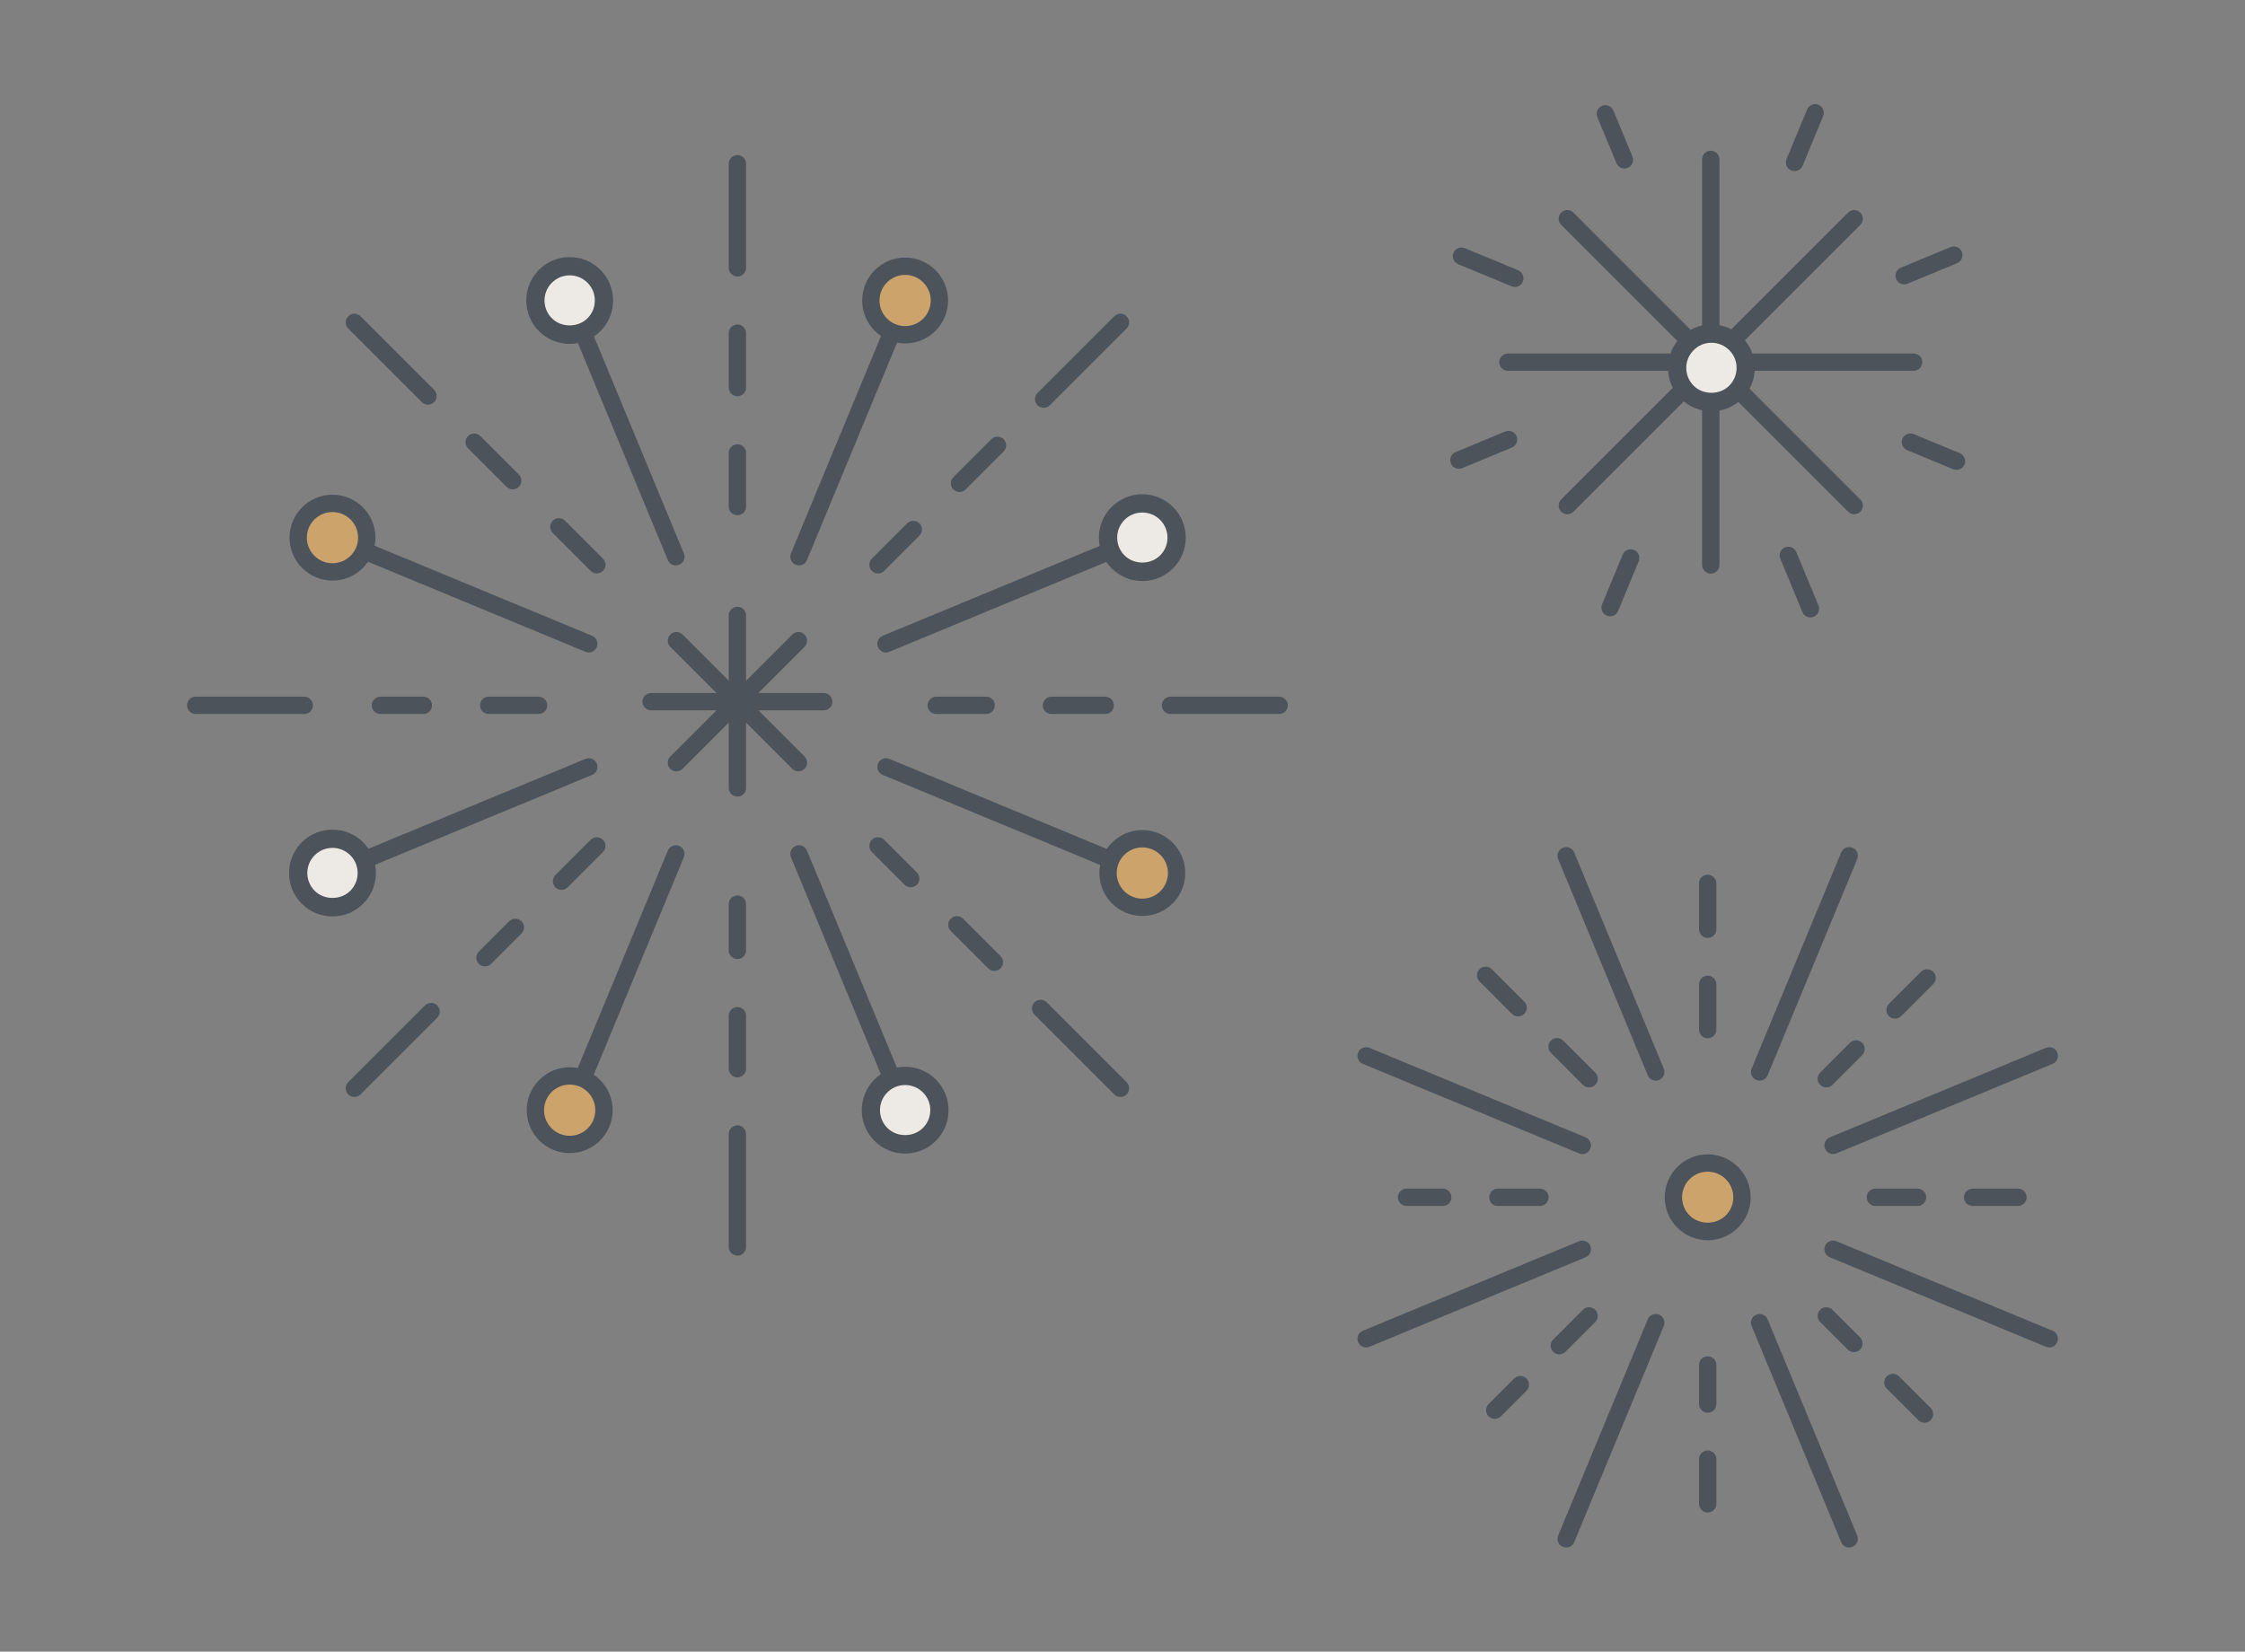 <?xml version="1.0" encoding="iso-8859-1"?>
<!-- Generator: Adobe Illustrator 18.1.1, SVG Export Plug-In . SVG Version: 6.00 Build 0)  -->
<svg version="1.1" id="Isolation_Mode" xmlns="http://www.w3.org/2000/svg" xmlns:xlink="http://www.w3.org/1999/xlink" x="0px"
	 y="0px" viewBox="0 0 256.373 188.647" style="enable-background:new 0 0 256.373 188.647;" xml:space="preserve">
<rect x="0" y="0" width="256.373" height="188.647" fill="#808080" stroke="none"/>
<g style="display:none;">
	<g style="display:inline;">
		<polygon style="fill:#EDEAE5;" points="1.122,46.221 91.179,46.221 84.165,141.534 8.136,141.534 		"/>
		<path style="fill:#4D535B;" d="M85.134,142.576H7.167L0,45.178h92.301L85.134,142.576z M9.105,140.491h74.091l6.86-93.228H2.244
			L9.105,140.491z"/>
	</g>
	<g style="display:inline;">
		<g>
			<polygon style="fill:#525252;" points="45.875,70.872 56.746,81.743 45.875,92.613 35.556,81.743 			"/>
		</g>
		<g>
			<line style="fill:#525252;" x1="44.046" y1="78.234" x2="44.046" y2="85.251"/>
			<path style="fill:#CCA46B;" d="M44.046,86.243c-0.547,0-0.991-0.444-0.991-0.991v-7.018c0-0.547,0.444-0.991,0.991-0.991
				s0.991,0.444,0.991,0.991v7.018C45.038,85.799,44.594,86.243,44.046,86.243z"/>
		</g>
		<g>
			<line style="fill:#525252;" x1="48.255" y1="78.234" x2="48.255" y2="85.251"/>
			<path style="fill:#CCA46B;" d="M48.255,86.243c-0.547,0-0.991-0.444-0.991-0.991v-7.018c0-0.547,0.444-0.991,0.991-0.991
				s0.991,0.444,0.991,0.991v7.018C49.246,85.799,48.802,86.243,48.255,86.243z"/>
		</g>
	</g>
	<g style="display:inline;">
		<g>
			<rect x="67.726" y="58.571" style="fill:#CCA46B;" width="9.004" height="12.302"/>
			<path style="fill:#4D535B;" d="M76.73,71.915h-9.004c-0.576,0-1.042-0.467-1.042-1.042V58.571c0-0.576,0.467-1.042,1.042-1.042
				h9.004c0.576,0,1.042,0.467,1.042,1.042v12.302C77.772,71.448,77.306,71.915,76.73,71.915z M68.768,69.83h6.919V59.613h-6.919
				V69.83z"/>
		</g>
		<g>
			<rect x="15.602" y="58.571" style="fill:#CCA46B;" width="9.004" height="12.302"/>
			<path style="fill:#4D535B;" d="M24.606,71.915h-9.004c-0.576,0-1.042-0.467-1.042-1.042V58.571c0-0.576,0.467-1.042,1.042-1.042
				h9.004c0.576,0,1.042,0.467,1.042,1.042v12.302C25.649,71.448,25.182,71.915,24.606,71.915z M16.645,69.83h6.919V59.613h-6.919
				V69.83z"/>
		</g>
		<g>
			<path style="fill:#4D535B;" d="M72.228,65.764c-0.576,0-1.042-0.467-1.042-1.042V36.63c0.004-0.156,0.307-12.237-7.284-20.151
				c-4.361-4.547-10.502-6.889-18.252-6.96c-0.111-0.001-0.224-0.001-0.335-0.001c-7.252,0-13,2.193-17.092,6.522
				c-7.88,8.338-7.087,21.909-7.078,22.045l0.002,26.638c0,0.576-0.467,1.042-1.042,1.042s-1.042-0.467-1.042-1.042V38.152
				c-0.037-0.524-0.854-14.554,7.645-23.546c4.569-4.834,10.919-7.236,18.962-7.173c8.34,0.077,14.985,2.639,19.75,7.615
				c8.199,8.562,7.869,21.088,7.851,21.618l0,28.056C73.271,65.297,72.804,65.764,72.228,65.764z"/>
		</g>
	</g>
	<g style="display:inline;">
		<path style="fill:#4D535B;" d="M83.82,134.844H8.481c-0.571,0-1.034-0.463-1.034-1.034s0.463-1.034,1.034-1.034H83.82
			c0.571,0,1.034,0.463,1.034,1.034S84.392,134.844,83.82,134.844z"/>
	</g>
	<g style="display:inline;">
		<path style="fill:#4D535B;" d="M84.237,129.257H8.064c-0.574,0-1.04-0.465-1.04-1.04c0-0.574,0.465-1.04,1.04-1.04h76.172
			c0.574,0,1.04,0.465,1.04,1.04C85.276,128.792,84.811,129.257,84.237,129.257z"/>
	</g>
	<g style="display:inline;">
		<g>
			<rect x="159.282" y="96.395" style="fill:#EDEAE5;" width="92.194" height="49.622"/>
			<path style="fill:#4D535B;" d="M252.518,147.059h-94.279V95.352h94.279V147.059z M160.325,144.974h90.107V97.437h-90.107V144.974
				z"/>
		</g>
		<g>
			<rect x="250.591" y="106.762" style="fill:#CCA46B;" width="4.79" height="10.753"/>
			<path style="fill:#4D535B;" d="M256.373,118.505H249.6v-12.735h6.772V118.505z M251.583,116.523h2.808v-8.77h-2.808V116.523z"/>
		</g>
		<g>
			<path style="fill:#4D535B;" d="M205.377,133.918c-19.782,0-45.328-10.293-45.584-10.397c-0.508-0.207-0.751-0.785-0.545-1.292
				c0.206-0.508,0.787-0.75,1.291-0.545c0.253,0.103,25.446,10.251,44.838,10.251s44.63-10.149,44.882-10.251
				c0.507-0.205,1.086,0.039,1.291,0.546c0.206,0.507-0.038,1.085-0.545,1.291C250.749,123.625,225.16,133.918,205.377,133.918z"/>
		</g>
		<g>
			<path style="fill:#4D535B;" d="M250.632,101.684h-90.466c-0.548,0-0.991-0.444-0.991-0.991s0.443-0.991,0.991-0.991h90.466
				c0.548,0,0.991,0.444,0.991,0.991S251.18,101.684,250.632,101.684z"/>
		</g>
		<g>
			<circle style="fill:#CCA46B;" cx="205.379" cy="132.927" r="4.522"/>
			<path style="fill:#4D535B;" d="M205.378,138.44c-3.04,0-5.513-2.473-5.513-5.513s2.473-5.513,5.513-5.513
				s5.514,2.473,5.514,5.513S208.418,138.44,205.378,138.44z M205.378,129.396c-1.946,0-3.53,1.584-3.53,3.531
				s1.584,3.531,3.53,3.531c1.947,0,3.531-1.584,3.531-3.531S207.326,129.396,205.378,129.396z"/>
		</g>
	</g>
	<g style="display:inline;">
		<path style="fill:#CCA46B;" d="M180.694,68.203c3.345,1.279,5.298,2.821,5.298,4.48c0,4.426-13.888,8.013-31.019,8.013
			s-31.019-3.588-31.019-8.013c0-1.634,1.894-3.154,5.146-4.422"/>
		<path style="fill:#4D535B;" d="M154.972,81.687c-15.517,0-32.009-3.156-32.009-9.003c0-2.052,1.943-3.851,5.776-5.344l0.719,1.845
			c-2.827,1.102-4.515,2.41-4.515,3.5c0,2.933,11.424,7.023,30.028,7.023c18.605,0,30.029-4.09,30.029-7.023
			c0-1.11-1.742-2.439-4.661-3.556l0.707-1.85c3.938,1.506,5.935,3.325,5.935,5.405C186.982,78.531,170.49,81.687,154.972,81.687z"
			/>
	</g>
	<g style="display:inline;">
		<path style="fill:#EDEAE5;" d="M180.845,29.205v41.2c0,3.691-11.583,6.684-25.872,6.684c-14.289,0-25.872-2.992-25.872-6.684
			v-41.2"/>
		<path style="fill:#4D535B;" d="M154.972,78.131c-13.374,0-26.914-2.654-26.914-7.726v-41.2c0-0.576,0.467-1.042,1.043-1.042
			s1.043,0.467,1.043,1.042v41.2c0,2.3,9.672,5.641,24.828,5.641c15.157,0,24.829-3.341,24.829-5.641v-41.2
			c0-0.576,0.467-1.042,1.043-1.042s1.043,0.467,1.043,1.042v41.2C181.887,75.477,168.347,78.131,154.972,78.131z"/>
	</g>
	<g style="display:inline;">
		<ellipse style="fill:#CCA46B;" cx="154.973" cy="29.205" rx="25.872" ry="6.684"/>
		<path style="fill:#4D535B;" d="M154.972,36.879c-13.349,0-26.862-2.636-26.862-7.675s13.514-7.675,26.862-7.675
			c13.35,0,26.863,2.636,26.863,7.675S168.322,36.879,154.972,36.879z M154.972,23.512c-15.415,0-24.88,3.315-24.88,5.692
			s9.465,5.692,24.88,5.692s24.881-3.315,24.881-5.692S170.387,23.512,154.972,23.512z"/>
	</g>
	<g style="display:inline;">
		<path style="fill:#EDEAE5;" d="M135.084,33.375c0-3.691,8.905-6.684,19.889-6.684s19.889,2.992,19.889,6.684
			c0,0-7.284,2.513-19.889,2.513C142.367,35.888,135.084,33.375,135.084,33.375z"/>
		<path style="fill:#4D535B;" d="M154.972,36.931c-12.634,0-19.925-2.465-20.229-2.569l-0.703-0.243v-0.743
			c0-5.019,10.784-7.726,20.932-7.726s20.933,2.708,20.933,7.726v0.743l-0.703,0.243C174.898,34.466,167.607,36.931,154.972,36.931z
			 M136.33,32.661c2.3,0.639,8.874,2.185,18.643,2.185c9.795,0,16.351-1.545,18.644-2.184c-1.242-2.253-8.108-4.927-18.644-4.927
			C144.439,27.734,137.573,30.408,136.33,32.661z"/>
	</g>
	<g style="display:inline;">
		<path style="fill:#CCA46B;" d="M160.298,16.015c-4.864-4.864-5.325-8.985-5.325-8.985s-0.461,4.12-5.325,8.985
			c-4.864,4.864-3.213,13.3,2.41,14.697c0,0-3.927-3.69,0.238-8.39c2.053-2.172,2.678-4.76,2.678-4.76s0.625,2.588,2.678,4.76
			c4.165,4.701,0.238,8.39,0.238,8.39C163.511,29.315,165.162,20.879,160.298,16.015z"/>
		<path style="fill:#4D535B;" d="M152.057,31.755c-0.083,0-0.168-0.01-0.252-0.031c-2.726-0.678-4.854-2.885-5.692-5.904
			c-1.038-3.739,0.033-7.779,2.797-10.542c4.504-4.503,5.022-8.331,5.027-8.37c0.064-0.522,0.509-0.917,1.035-0.917
			c0.002,0,0.004,0,0.006,0c0.528,0.003,0.972,0.398,1.03,0.923c0.004,0.032,0.523,3.86,5.027,8.364
			c2.764,2.764,3.835,6.803,2.797,10.542c-0.839,3.019-2.967,5.226-5.692,5.904c-0.464,0.116-0.94-0.097-1.167-0.513
			c-0.227-0.416-0.146-0.931,0.198-1.256c0.329-0.317,3.056-3.152-0.302-6.942c-0.836-0.884-1.453-1.832-1.898-2.674
			c-0.448,0.847-1.072,1.804-1.918,2.699c-3.143,3.547-0.875,6.293-0.371,6.825c0.265,0.189,0.438,0.499,0.438,0.849
			c0,0.576-0.467,1.042-1.043,1.042C152.074,31.754,152.064,31.755,152.057,31.755z M154.972,16.521c0.001,0,0.001,0,0.002,0
			c0.48,0.001,0.898,0.329,1.012,0.796c0.005,0.021,0.599,2.359,2.422,4.289c2.021,2.281,2.418,4.469,2.105,6.252
			c0.582-0.709,1.029-1.586,1.311-2.595c0.656-2.364,0.406-5.841-2.263-8.51c-2.41-2.411-3.796-4.662-4.589-6.378
			c-0.792,1.717-2.178,3.968-4.588,6.378c-2.669,2.669-2.919,6.146-2.263,8.51c0.28,1.007,0.727,1.882,1.307,2.591
			c-0.312-1.779,0.08-3.958,2.087-6.223c1.846-1.954,2.438-4.292,2.444-4.316C154.074,16.849,154.493,16.521,154.972,16.521z"/>
	</g>
	<g style="display:inline;">
		<path style="fill:#4D535B;" d="M154.972,33.646c-0.548,0-0.991-0.444-0.991-0.991v-7.762c0-0.547,0.443-0.991,0.991-0.991
			s0.991,0.444,0.991,0.991v7.762C155.963,33.202,155.52,33.646,154.972,33.646z"/>
	</g>
	<g style="display:inline;">
		<path style="fill:#4D535B;" d="M154.972,36.833c-13.326,0-26.816-2.62-26.816-7.628h1.891c0,2.396,9.482,5.739,24.926,5.739
			c15.444,0,24.927-3.342,24.927-5.739h1.891C181.79,34.213,168.298,36.833,154.972,36.833z"/>
	</g>
	<g style="display:inline;">
		<g>
			<path style="fill:#CCA46B;" d="M154.804,50.742c-0.254,0-0.507-0.097-0.701-0.291l-9.029-9.029c-0.387-0.387-0.387-1.015,0-1.401
				c0.387-0.388,1.014-0.388,1.402,0l9.029,9.029c0.387,0.387,0.387,1.015,0,1.401C155.312,50.645,155.058,50.742,154.804,50.742z"
				/>
		</g>
		<g>
			<path style="fill:#CCA46B;" d="M155.141,50.742c-0.254,0-0.508-0.097-0.701-0.291c-0.387-0.387-0.387-1.015,0-1.401l9.029-9.029
				c0.387-0.388,1.016-0.388,1.402,0c0.387,0.387,0.387,1.015,0,1.401l-9.029,9.029C155.649,50.645,155.395,50.742,155.141,50.742z"
				/>
		</g>
		<g>
			<path style="fill:#CCA46B;" d="M154.804,61.772c-0.254,0-0.507-0.097-0.701-0.291l-9.029-9.029c-0.387-0.387-0.387-1.015,0-1.401
				c0.387-0.388,1.014-0.388,1.402,0l9.029,9.029c0.387,0.387,0.387,1.015,0,1.401C155.312,61.675,155.058,61.772,154.804,61.772z"
				/>
		</g>
		<g>
			<path style="fill:#CCA46B;" d="M155.141,61.772c-0.254,0-0.508-0.097-0.701-0.291c-0.387-0.387-0.387-1.015,0-1.401l9.029-9.029
				c0.387-0.388,1.016-0.388,1.402,0c0.387,0.387,0.387,1.015,0,1.401l-9.029,9.029C155.649,61.675,155.395,61.772,155.141,61.772z"
				/>
		</g>
		<g>
			<path style="fill:#CCA46B;" d="M154.804,72.803c-0.254,0-0.507-0.097-0.701-0.291l-9.029-9.029c-0.387-0.387-0.387-1.015,0-1.401
				c0.387-0.388,1.014-0.388,1.402,0l9.029,9.029c0.387,0.387,0.387,1.015,0,1.401C155.312,72.706,155.058,72.803,154.804,72.803z"
				/>
		</g>
		<g>
			<path style="fill:#CCA46B;" d="M155.141,72.803c-0.254,0-0.508-0.097-0.701-0.291c-0.387-0.387-0.387-1.015,0-1.401l9.029-9.029
				c0.387-0.388,1.016-0.388,1.402,0c0.387,0.387,0.387,1.015,0,1.401l-9.029,9.029C155.649,72.706,155.395,72.803,155.141,72.803z"
				/>
		</g>
	</g>
	<g style="display:inline;">
		<path style="fill:#4D535B;" d="M133.221,168.319h-22.392c-1.988,0-3.6-1.612-3.6-3.6v-48.838c0-1.988,1.612-3.6,3.6-3.6h22.392
			c1.988,0,3.6,1.612,3.6,3.6v48.838C136.821,166.707,135.209,168.319,133.221,168.319z"/>
	</g>
	<g style="display:inline;">
		<circle style="fill:#EDEAE5;" cx="122.025" cy="140.035" r="21.204"/>
		<path style="fill:#4D535B;" d="M122.025,162.282c-12.267,0-22.247-9.98-22.247-22.247s9.979-22.247,22.247-22.247
			c12.268,0,22.248,9.979,22.248,22.247S134.292,162.282,122.025,162.282z M122.025,119.873c-11.117,0-20.162,9.044-20.162,20.162
			s9.044,20.162,20.162,20.162s20.162-9.045,20.162-20.162S133.142,119.873,122.025,119.873z"/>
	</g>
	<g style="display:inline;">
		<circle style="fill:#CCA46B;" cx="122.025" cy="140.035" r="16.515"/>
		<path style="fill:#4D535B;" d="M122.025,157.54c-9.651,0-17.504-7.853-17.504-17.505s7.853-17.505,17.504-17.505
			c9.652,0,17.505,7.853,17.505,17.505S131.677,157.54,122.025,157.54z M122.025,124.51c-8.56,0-15.524,6.964-15.524,15.524
			s6.964,15.524,15.524,15.524c8.561,0,15.524-6.964,15.524-15.524S130.585,124.51,122.025,124.51z"/>
	</g>
	<g style="display:inline;">
		<circle style="fill:#CCA46B;" cx="132.342" cy="164.387" r="1.644"/>
	</g>
	<g style="display:inline;">
		<circle style="fill:#CCA46B;" cx="111.108" cy="164.387" r="1.644"/>
	</g>
	<g style="display:inline;">
		<circle style="fill:#CCA46B;" cx="132.342" cy="116.087" r="1.644"/>
	</g>
	<g style="display:inline;">
		<circle style="fill:#CCA46B;" cx="111.108" cy="116.087" r="1.644"/>
	</g>
	<g style="display:inline;">
		<path style="fill:#4D535B;" d="M120.11,141.999l-9.034-7.96c-0.411-0.362-0.45-0.988-0.088-1.399
			c0.363-0.41,0.99-0.449,1.399-0.088l7.841,6.908l11.509-8.395c0.441-0.322,1.062-0.225,1.385,0.217
			c0.322,0.442,0.226,1.062-0.217,1.385L120.11,141.999z"/>
	</g>
	<g style="display:inline;">
		<polygon style="fill:#EDEAE5;" points="111.304,98.969 132.318,98.969 134.748,112.835 109.302,112.835 		"/>
		<path style="fill:#4D535B;" d="M135.99,113.877h-27.892l2.303-15.951h22.793L135.99,113.877z M110.506,111.793h23.001
			l-2.065-11.781h-19.235L110.506,111.793z"/>
	</g>
	<g style="display:inline;">
		<polygon style="fill:#EDEAE5;" points="111.304,181.614 132.318,181.614 134.748,167.747 109.302,167.747 		"/>
		<path style="fill:#4D535B;" d="M133.194,182.656h-22.793l-2.303-15.952h27.892L133.194,182.656z M112.207,180.571h19.235
			l2.065-11.782h-23.001L112.207,180.571z"/>
	</g>
</g>
<g style="display:none;">
	<g style="display:inline;">
		<polygon style="fill:#CCA46B;" points="128.186,18.093 194.203,56.208 194.203,132.438 128.186,170.553 62.169,132.438 
			62.169,56.208 		"/>
		<path style="fill:#4D535B;" d="M128.186,171.697L61.179,133.01V55.636l67.007-38.686l67.007,38.686v77.374L128.186,171.697z
			 M63.159,131.866l65.027,37.544l65.027-37.544V56.78l-65.027-37.543L63.159,56.78V131.866z"/>
	</g>
	<g style="display:inline;">
		<polygon style="fill:#EDEAE5;" points="128.186,25.745 187.577,60.034 187.577,128.612 128.186,162.901 68.796,128.612 
			68.796,60.034 		"/>
		<path style="fill:#4D535B;" d="M128.186,164.106l-60.433-34.891V59.432l60.433-34.891l60.433,34.891v69.782L128.186,164.106z
			 M69.838,128.011l58.348,33.687l58.348-33.687V60.636l-58.348-33.687L69.838,60.636V128.011z"/>
	</g>
	<g style="display:inline;">
		<path style="fill:#4D535B;" d="M113.845,96.43h-7.296v6.767h8.131v2.033h-10.554V86.461h10.137v2.033h-7.714v5.932h7.296V96.43z"
			/>
		<path style="fill:#4D535B;" d="M119.722,102.278c1.086,0.668,2.673,1.225,4.344,1.225c2.479,0,3.927-1.309,3.927-3.203
			c0-1.754-1.003-2.757-3.537-3.731c-3.063-1.086-4.957-2.673-4.957-5.319c0-2.924,2.422-5.096,6.071-5.096
			c1.921,0,3.313,0.445,4.149,0.919l-0.669,1.977c-0.612-0.334-1.865-0.891-3.564-0.891c-2.562,0-3.536,1.532-3.536,2.812
			c0,1.754,1.142,2.618,3.731,3.62c3.175,1.225,4.79,2.757,4.79,5.514c0,2.896-2.145,5.402-6.572,5.402
			c-1.81,0-3.788-0.529-4.79-1.197L119.722,102.278z"/>
		<path style="fill:#4D535B;" d="M139.021,88.521h-5.709v-2.061h13.896v2.061h-5.736v16.708h-2.451V88.521z"/>
		<path style="fill:#4D535B;" d="M146.959,103.782c0-1.03,0.696-1.754,1.671-1.754s1.643,0.724,1.643,1.754
			c0,1.003-0.641,1.754-1.671,1.754C147.627,105.536,146.959,104.784,146.959,103.782z"/>
	</g>
	<g style="display:inline;">
		<path style="fill:#4D535B;" d="M128.186,153.246l-51.028-29.462V64.862L128.186,35.4l51.028,29.462v58.922L128.186,153.246z
			 M79.237,122.584l48.949,28.261l48.949-28.261V66.062l-48.949-28.261L79.237,66.062V122.584z"/>
	</g>
</g>
<g style="display:none;">
	<g style="display:inline;">
		<rect x="55.677" y="33.372" style="fill:#EDEAE5;" width="71.307" height="104.08"/>
	</g>
	<g style="display:inline;">
		<rect x="41.467" y="33.372" style="fill:#CCA46B;" width="13.95" height="104.08"/>
	</g>
	<g style="display:inline;">
		<rect x="201.044" y="51.151" style="fill:#CCA46B;" width="13.95" height="104.08"/>
	</g>
	<g style="display:inline;">
		<rect x="116.132" y="51.455" style="fill:#EDEAE5;" width="84.912" height="104.08"/>
	</g>
	<g style="display:inline;">
		<g>
			<path style="fill:#CCA46B;" d="M114.773,127.411H67.21V92.346c0-0.624,0.506-1.129,1.129-1.129s1.129,0.505,1.129,1.129v32.807
				h45.304c0.624,0,1.129,0.505,1.129,1.129S115.397,127.411,114.773,127.411z"/>
		</g>
		<g>
			<path style="fill:#CCA46B;" d="M68.34,79.177c-0.624,0-1.129-0.505-1.129-1.129V42.983h47.563c0.624,0,1.129,0.505,1.129,1.129
				s-0.506,1.129-1.129,1.129H69.469v32.807C69.469,78.672,68.963,79.177,68.34,79.177z"/>
		</g>
		<g>
			<path style="fill:#4D535B;" d="M41.8,86.496H26.054c-0.624,0-1.129-0.505-1.129-1.129s0.506-1.129,1.129-1.129H41.8
				c0.624,0,1.129,0.505,1.129,1.129S42.423,86.496,41.8,86.496z"/>
		</g>
		<g>
			<path style="fill:#4D535B;" d="M41.8,65.825H26.054c-0.624,0-1.129-0.505-1.129-1.129s0.506-1.129,1.129-1.129H41.8
				c0.624,0,1.129,0.505,1.129,1.129S42.423,65.825,41.8,65.825z"/>
		</g>
		<g>
			<path style="fill:#4D535B;" d="M41.8,76.16H26.054c-0.624,0-1.129-0.505-1.129-1.129s0.506-1.129,1.129-1.129H41.8
				c0.624,0,1.129,0.505,1.129,1.129S42.423,76.16,41.8,76.16z"/>
		</g>
		<g>
			<path style="fill:#4D535B;" d="M41.8,45.155H26.054c-0.624,0-1.129-0.505-1.129-1.129s0.506-1.129,1.129-1.129H41.8
				c0.624,0,1.129,0.505,1.129,1.129S42.423,45.155,41.8,45.155z"/>
		</g>
		<g>
			<path style="fill:#4D535B;" d="M41.8,55.49H26.054c-0.624,0-1.129-0.505-1.129-1.129s0.506-1.129,1.129-1.129H41.8
				c0.624,0,1.129,0.505,1.129,1.129S42.423,55.49,41.8,55.49z"/>
		</g>
		<g>
			<path style="fill:#4D535B;" d="M41.8,107.166H26.054c-0.624,0-1.129-0.505-1.129-1.129s0.506-1.129,1.129-1.129H41.8
				c0.624,0,1.129,0.505,1.129,1.129S42.423,107.166,41.8,107.166z"/>
		</g>
		<g>
			<path style="fill:#4D535B;" d="M41.8,96.831H26.054c-0.624,0-1.129-0.505-1.129-1.129s0.506-1.129,1.129-1.129H41.8
				c0.624,0,1.129,0.505,1.129,1.129S42.423,96.831,41.8,96.831z"/>
		</g>
		<g>
			<path style="fill:#4D535B;" d="M41.8,117.501H26.054c-0.624,0-1.129-0.505-1.129-1.129s0.506-1.129,1.129-1.129H41.8
				c0.624,0,1.129,0.505,1.129,1.129S42.423,117.501,41.8,117.501z"/>
		</g>
		<g>
			<path style="fill:#4D535B;" d="M41.8,127.837H26.054c-0.624,0-1.129-0.505-1.129-1.129s0.506-1.129,1.129-1.129H41.8
				c0.624,0,1.129,0.505,1.129,1.129S42.423,127.837,41.8,127.837z"/>
		</g>
		<g>
			<path style="fill:#4D535B;" d="M41.8,138.366c-0.624,0-1.129-0.505-1.129-1.129V33.157c0-0.624,0.506-1.129,1.129-1.129
				s1.129,0.505,1.129,1.129v104.08C42.929,137.861,42.423,138.366,41.8,138.366z"/>
		</g>
		<g>
			<path style="fill:#4D535B;" d="M55.677,138.366c-0.624,0-1.129-0.505-1.129-1.129V33.157c0-0.624,0.506-1.129,1.129-1.129
				s1.129,0.505,1.129,1.129v104.08C56.806,137.861,56.301,138.366,55.677,138.366z"/>
		</g>
		<g>
			<path style="fill:#4D535B;" d="M128.185,136.428c-0.228,0-0.458-0.068-0.657-0.212L56.441,85.197l71.087-51.019
				c0.507-0.364,1.214-0.247,1.575,0.259c0.364,0.507,0.248,1.212-0.259,1.575l-68.53,49.185l68.53,49.185
				c0.507,0.363,0.623,1.068,0.259,1.575C128.884,136.264,128.537,136.428,128.185,136.428z"/>
		</g>
		<g>
			<path style="fill:#4D535B;" d="M127.727,114.811c-0.228,0-0.458-0.068-0.657-0.212L86.338,85.367l40.732-29.232
				c0.508-0.364,1.214-0.247,1.575,0.259c0.364,0.507,0.248,1.212-0.259,1.575L90.212,85.367l38.174,27.398
				c0.507,0.363,0.623,1.068,0.259,1.575C128.426,114.648,128.079,114.811,127.727,114.811z"/>
		</g>
		<g>
			<path style="fill:#CCA46B;" d="M189.163,145.663H141.6c-0.624,0-1.129-0.505-1.129-1.129s0.505-1.129,1.129-1.129h45.305v-32.807
				c0-0.624,0.505-1.129,1.129-1.129s1.129,0.505,1.129,1.129V145.663z"/>
		</g>
		<g>
			<path style="fill:#CCA46B;" d="M188.034,97.429c-0.624,0-1.129-0.505-1.129-1.129V63.494H141.6c-0.624,0-1.129-0.505-1.129-1.129
				s0.505-1.129,1.129-1.129h47.562v35.064C189.163,96.925,188.658,97.429,188.034,97.429z"/>
		</g>
		<g>
			<path style="fill:#4D535B;" d="M230.319,104.748h-15.745c-0.624,0-1.129-0.505-1.129-1.129s0.505-1.129,1.129-1.129h15.745
				c0.624,0,1.129,0.505,1.129,1.129S230.943,104.748,230.319,104.748z"/>
		</g>
		<g>
			<path style="fill:#4D535B;" d="M230.319,84.078h-15.745c-0.624,0-1.129-0.505-1.129-1.129s0.505-1.129,1.129-1.129h15.745
				c0.624,0,1.129,0.505,1.129,1.129S230.943,84.078,230.319,84.078z"/>
		</g>
		<g>
			<path style="fill:#4D535B;" d="M230.319,94.413h-15.745c-0.624,0-1.129-0.505-1.129-1.129s0.505-1.129,1.129-1.129h15.745
				c0.624,0,1.129,0.505,1.129,1.129S230.943,94.413,230.319,94.413z"/>
		</g>
		<g>
			<path style="fill:#4D535B;" d="M230.319,63.407h-15.745c-0.624,0-1.129-0.505-1.129-1.129s0.505-1.129,1.129-1.129h15.745
				c0.624,0,1.129,0.505,1.129,1.129S230.943,63.407,230.319,63.407z"/>
		</g>
		<g>
			<path style="fill:#4D535B;" d="M230.319,73.743h-15.745c-0.624,0-1.129-0.505-1.129-1.129s0.505-1.129,1.129-1.129h15.745
				c0.624,0,1.129,0.505,1.129,1.129S230.943,73.743,230.319,73.743z"/>
		</g>
		<g>
			<path style="fill:#4D535B;" d="M230.319,125.419h-15.745c-0.624,0-1.129-0.505-1.129-1.129s0.505-1.129,1.129-1.129h15.745
				c0.624,0,1.129,0.505,1.129,1.129S230.943,125.419,230.319,125.419z"/>
		</g>
		<g>
			<path style="fill:#4D535B;" d="M230.319,115.084h-15.745c-0.624,0-1.129-0.505-1.129-1.129s0.505-1.129,1.129-1.129h15.745
				c0.624,0,1.129,0.505,1.129,1.129S230.943,115.084,230.319,115.084z"/>
		</g>
		<g>
			<path style="fill:#4D535B;" d="M230.319,135.754h-15.745c-0.624,0-1.129-0.505-1.129-1.129s0.505-1.129,1.129-1.129h15.745
				c0.624,0,1.129,0.505,1.129,1.129S230.943,135.754,230.319,135.754z"/>
		</g>
		<g>
			<path style="fill:#4D535B;" d="M230.319,146.089h-15.745c-0.624,0-1.129-0.505-1.129-1.129s0.505-1.129,1.129-1.129h15.745
				c0.624,0,1.129,0.505,1.129,1.129S230.943,146.089,230.319,146.089z"/>
		</g>
		<g>
			<path style="fill:#4D535B;" d="M214.574,156.618c-0.624,0-1.129-0.505-1.129-1.129V51.41c0-0.624,0.505-1.129,1.129-1.129
				s1.129,0.505,1.129,1.129v104.079C215.703,156.113,215.198,156.618,214.574,156.618z"/>
		</g>
		<g>
			<path style="fill:#4D535B;" d="M200.697,156.618c-0.624,0-1.129-0.505-1.129-1.129V51.41c0-0.624,0.505-1.129,1.129-1.129
				s1.129,0.505,1.129,1.129v104.079C201.826,156.113,201.321,156.618,200.697,156.618z"/>
		</g>
		<g>
			<path style="fill:#4D535B;" d="M128.187,154.68c-0.352,0-0.698-0.163-0.918-0.471c-0.364-0.507-0.248-1.212,0.259-1.575
				l68.531-49.186l-68.531-49.185c-0.507-0.363-0.623-1.068-0.259-1.575c0.363-0.506,1.069-0.624,1.575-0.259l71.088,51.019
				l-71.088,51.02C128.645,154.612,128.415,154.68,128.187,154.68z"/>
		</g>
		<g>
			<path style="fill:#4D535B;" d="M128.646,133.064c-0.352,0-0.698-0.163-0.918-0.471c-0.364-0.507-0.248-1.212,0.259-1.575
				l38.175-27.399L127.987,76.22c-0.507-0.363-0.623-1.068-0.259-1.575c0.362-0.507,1.068-0.624,1.575-0.259l40.731,29.232
				l-40.731,29.233C129.104,132.996,128.874,133.064,128.646,133.064z"/>
		</g>
		<g>
			<path style="fill:#4D535B;" d="M128.186,156.618h-13.403v-19.381c0-0.624,0.506-1.129,1.129-1.129s1.129,0.505,1.129,1.129
				v17.123h11.145c0.624,0,1.129,0.505,1.129,1.129S128.81,156.618,128.186,156.618z"/>
		</g>
		<g>
			<path style="fill:#4D535B;" d="M115.911,156.619c-0.217,0-0.436-0.062-0.629-0.192c-0.518-0.349-0.655-1.05-0.307-1.567
				l12.273-18.252c0.35-0.518,1.051-0.654,1.567-0.308c0.518,0.349,0.655,1.05,0.308,1.567l-12.274,18.252
				C116.632,156.443,116.275,156.619,115.911,156.619z"/>
		</g>
		<g>
			<path style="fill:#4D535B;" d="M230.319,156.618H127.057V50.281h103.262c0.624,0,1.129,0.505,1.129,1.129
				s-0.505,1.129-1.129,1.129H129.315V154.36h101.004c0.624,0,1.129,0.505,1.129,1.129S230.943,156.618,230.319,156.618z"/>
		</g>
		<g>
			<path style="fill:#4D535B;" d="M129.315,138.366H26.054c-0.624,0-1.129-0.505-1.129-1.129s0.506-1.129,1.129-1.129h101.003
				V34.286H26.054c-0.624,0-1.129-0.505-1.129-1.129s0.506-1.129,1.129-1.129h103.261V138.366z"/>
		</g>
		<g>
			<polygon style="fill:#CCA46B;" points="127.729,68.772 127.729,101.962 104.606,85.367 			"/>
			<path style="fill:#4D535B;" d="M128.719,103.89l-25.81-18.523l25.81-18.524V103.89z M106.304,85.367l20.434,14.666V70.7
				L106.304,85.367z"/>
		</g>
		<g>
			<polygon style="fill:#CCA46B;" points="129.188,86.855 129.188,120.044 152.31,103.449 			"/>
			<path style="fill:#4D535B;" d="M128.197,121.973V84.926l25.812,18.523L128.197,121.973z M130.177,88.783v29.333l20.435-14.667
				L130.177,88.783z"/>
		</g>
	</g>
</g>
<g style="display:none;">
	<g style="display:inline;">
		<path style="fill:#CCA46B;" d="M122.361,157.71c-3.392,3.634-5.342,6.246-9.662,6.246c-4.328,0-7.836-3.508-7.836-7.836
			c0-2.024,0.767-3.869,2.027-5.259l0.411-0.575c-1.408,2.084-3.793,3.455-6.498,3.455c-4.328,0-7.836-3.508-7.836-7.836
			c0-2.111,0.835-4.027,2.192-5.436l0.604-0.535c-1.428,1.508-3.449,2.449-5.69,2.449c-4.328,0-7.836-3.508-7.836-7.836
			c0-2.277,0.972-4.328,2.523-5.76l0.492-0.455c-1.436,1.64-3.546,2.676-5.898,2.676c-4.328,0-7.836-3.508-7.836-7.836
			c0-3.575,2.738-5.974,4.984-8.396c1.903-2.052,3.812-4.099,5.735-6.133c5.93-6.271,11.955-12.454,18.131-18.484
			c0,0,22.196-19.61,22.206-19.618c3.209-2.835,7.773-2.881,11.726-1.911c4.147,1.019,7.765,3.742,12.149,3.742
			c8.266,0,50.418-44.677,50.418-44.677l27.471,27.942c0,0-48.228,47.906-57.354,57.102L122.361,157.71z"/>
		<path style="fill:#4D535B;" d="M112.699,164.948c-4.867,0-8.827-3.96-8.827-8.827c0-0.687,0.079-1.364,0.233-2.021
			c-1.032,0.415-2.147,0.634-3.301,0.634c-4.867,0-8.827-3.96-8.827-8.827c0-0.982,0.162-1.947,0.475-2.858
			c-0.77,0.215-1.57,0.327-2.377,0.327c-4.867,0-8.827-3.96-8.827-8.827c0-0.988,0.164-1.957,0.479-2.872
			c-0.768,0.214-1.565,0.325-2.37,0.325c-4.867,0-8.827-3.959-8.827-8.826c0-3.551,2.363-6.033,4.449-8.224
			c0.27-0.283,0.537-0.564,0.799-0.847c1.905-2.055,3.816-4.104,5.742-6.14c6.478-6.853,12.418-12.907,18.158-18.513
			c0.036-0.034,22.142-19.563,22.24-19.651c2.052-1.812,4.721-2.729,7.935-2.729c1.49,0,3.066,0.201,4.686,0.599
			c1.685,0.414,3.273,1.091,4.811,1.745c2.376,1.012,4.62,1.968,7.103,1.968c5.751,0,32.871-26.532,49.697-44.366
			c0.185-0.195,0.441-0.308,0.711-0.311c0.237,0.015,0.528,0.104,0.717,0.296l27.472,27.942c0.382,0.39,0.379,1.015-0.009,1.398
			c-0.482,0.479-48.329,48.008-57.35,57.098l-44.625,44.968l-0.904,0.979C119.302,162.493,117.044,164.948,112.699,164.948z
			 M107.302,149.295c0.195,0,0.393,0.058,0.564,0.177c0.445,0.31,0.56,0.92,0.256,1.369c-0.088,0.13-0.179,0.257-0.272,0.382
			l-0.153,0.215c-0.022,0.031-0.047,0.062-0.072,0.09c-1.142,1.259-1.771,2.891-1.771,4.593c0,3.774,3.07,6.845,6.845,6.845
			c3.476,0,5.18-1.853,8.002-4.921l0.936-1.011l44.646-44.99c8.424-8.489,50.682-50.475,56.659-56.412l-26.06-26.507
			c-6.751,7.121-42.33,44.24-50.432,44.24c-2.888,0-5.425-1.081-7.88-2.126c-1.531-0.652-2.978-1.269-4.506-1.644
			c-1.464-0.359-2.882-0.542-4.213-0.542c-2.716,0-4.944,0.751-6.621,2.232l0,0c0,0-0.218,0.192-22.205,19.618
			c-5.686,5.553-11.606,11.59-18.066,18.422c-1.921,2.031-3.828,4.077-5.729,6.126c-0.267,0.288-0.541,0.576-0.816,0.865
			c-2.007,2.108-3.902,4.1-3.902,6.857c0,3.773,3.07,6.844,6.845,6.844c1.566,0,3.037-0.513,4.258-1.484
			c0.152-0.164,0.311-0.321,0.476-0.474l0.491-0.454c0.389-0.357,0.987-0.351,1.364,0.018c0.378,0.367,0.401,0.967,0.055,1.363
			c-0.312,0.356-0.656,0.69-1.022,0.993c-1.127,1.257-1.747,2.876-1.747,4.567c0,3.774,3.07,6.845,6.845,6.845
			c1.561,0,3.027-0.51,4.246-1.476l0.126-0.135l0.662-0.59c0.398-0.35,1-0.327,1.369,0.055c0.368,0.381,0.371,0.985,0.007,1.37
			c-0.251,0.265-0.521,0.517-0.803,0.749c-1.111,1.253-1.723,2.862-1.723,4.54c0,3.774,3.07,6.845,6.845,6.845
			c2.165,0,4.156-0.992,5.464-2.723l0.227-0.317C106.688,149.44,106.993,149.295,107.302,149.295z"/>
	</g>
	<g style="display:inline;">
		<path style="fill:#EDEAE5;" d="M121.256,157.4c3.392,3.634,5.342,6.246,9.662,6.246c4.328,0,7.836-3.508,7.836-7.836
			c0-2.024-0.767-3.869-2.027-5.259l-0.411-0.575c1.408,2.084,3.793,3.455,6.498,3.455c4.328,0,7.836-3.508,7.836-7.836
			c0-2.111-0.835-4.027-2.192-5.436l-0.604-0.535c1.428,1.508,3.449,2.449,5.69,2.449c4.328,0,7.836-3.508,7.836-7.836
			c0-2.277-0.972-4.328-2.523-5.76l-0.492-0.455c1.436,1.64,3.546,2.676,5.898,2.676c4.328,0,7.836-3.508,7.836-7.836
			c0-2.385-1.066-4.521-2.747-5.959c0,0-12.463-13.736-26.103-27.054l-22.206-19.618c-4.275-3.133-7.816-5.076-10.02-5.076
			c-8.66,0-7.715,6.907-13.856,6.907c-8.266,0-9.132-3.767-9.132-3.767L60.563,96.239c0,0,6.942,6.996,16.068,16.193L121.256,157.4z
			"/>
	</g>
	<g style="display:inline;">
		<polygon style="fill:#CCA46B;" points="67.28,24.717 90.692,53.399 46.027,97.515 28.662,82.204 		"/>
		<path style="fill:#4D535B;" d="M46.065,98.869L27.356,82.372l39.846-59.315l24.826,30.414L46.065,98.869z M29.968,82.034
			l16.021,14.128l43.367-42.834l-22-26.951L29.968,82.034z"/>
	</g>
	<g style="display:inline;">
		<path style="fill:#EDEAE5;" d="M122.091,157.536c2.832,3.069,4.966,5.304,8.827,5.304c4.328,0,7.836-3.508,7.836-7.836
			c0-2.024-0.767-3.869-2.027-5.259l-0.411-0.575c1.408,2.084,3.793,3.455,6.498,3.455c4.328,0,7.836-3.508,7.836-7.836
			c0-2.111-0.835-4.027-2.192-5.436l-0.604-0.535c1.428,1.508,3.449,2.449,5.69,2.449c4.328,0,7.836-3.508,7.836-7.836
			c0-2.277-0.972-4.328-2.523-5.76l-0.492-0.455c1.436,1.64,3.546,2.676,5.898,2.676c4.328,0,7.836-3.993,7.836-8.32
			c0-2.385-2.411-6.312-5.814-9.416"/>
		<path style="fill:#4D535B;" d="M130.919,163.883c-4.392,0-6.803-2.613-9.594-5.64c-0.391-0.424-0.363-1.083,0.06-1.474
			c0.422-0.389,1.081-0.364,1.474,0.06c2.927,3.173,4.743,4.968,8.061,4.968c3.746,0,6.793-3.047,6.793-6.793
			c0-1.688-0.624-3.308-1.757-4.559l-0.229-0.307c-0.094-0.125-0.186-0.253-0.274-0.384l1.712-1.191l0.241,0.337
			c1.283,1.687,3.277,2.682,5.408,2.682c3.746,0,6.793-3.047,6.793-6.793c0-1.669-0.603-3.255-1.702-4.498
			c-0.282-0.233-0.552-0.485-0.808-0.756l1.448-1.497l0.604,0.535c0.058,0.059,0.113,0.118,0.168,0.179
			c1.195,0.956,2.665,1.473,4.227,1.473c3.746,0,6.793-3.047,6.793-6.793c0-1.675-0.625-3.295-1.735-4.535
			c-0.363-0.301-0.705-0.633-1.021-0.993l1.492-1.452l0.492,0.455c0.163,0.151,0.32,0.308,0.471,0.469
			c1.193,0.948,2.681,1.476,4.227,1.476c3.619,0,6.793-3.4,6.793-7.277c0-1.771-1.918-5.402-5.473-8.646
			c-0.426-0.389-0.456-1.048-0.068-1.473c0.39-0.426,1.05-0.456,1.473-0.068c3.624,3.305,6.154,7.494,6.154,10.187
			c0,5.075-4.066,9.363-8.879,9.363c-0.782,0-1.553-0.104-2.295-0.302c0.298,0.895,0.455,1.839,0.455,2.797
			c0,4.896-3.983,8.879-8.879,8.879c-0.787,0-1.558-0.102-2.296-0.297c0.294,0.889,0.445,1.821,0.445,2.775
			c0,4.896-3.983,8.879-8.879,8.879c-1.122,0-2.216-0.212-3.23-0.608c0.142,0.634,0.215,1.285,0.215,1.944
			C139.798,159.9,135.814,163.883,130.919,163.883z"/>
	</g>
	<g style="display:inline;">
		<polygon style="fill:#4D535B;" points="91.55,64.08 86.322,57.977 50.885,92.987 58.205,97.904 		"/>
	</g>
	<g style="display:inline;">
		<g>
			<g>
				<circle style="fill:#EDEAE5;" cx="159.997" cy="64.83" r="3.869"/>
				<path style="fill:#4D535B;" d="M159.997,69.741c-1.262,0-2.461-0.479-3.377-1.346c-1.966-1.862-2.05-4.977-0.188-6.943
					c0.924-0.975,2.224-1.534,3.566-1.534c1.262,0,2.461,0.479,3.377,1.346c1.966,1.862,2.05,4.977,0.188,6.943
					C162.639,69.182,161.34,69.741,159.997,69.741z M159.998,62.004c-0.784,0-1.514,0.313-2.053,0.882
					c-1.07,1.132-1.022,2.925,0.108,3.996c1.098,1.039,2.959,0.987,3.996-0.108c1.071-1.132,1.022-2.925-0.108-3.996
					C161.414,62.279,160.723,62.004,159.998,62.004z"/>
			</g>
		</g>
		<g>
			<g>
				<circle style="fill:#EDEAE5;" cx="165.615" cy="70.151" r="3.869"/>
				<path style="fill:#4D535B;" d="M165.614,75.062c-1.261,0-2.46-0.478-3.376-1.346c-0.953-0.901-1.497-2.12-1.532-3.433
					c-0.036-1.312,0.441-2.558,1.344-3.51c0.923-0.976,2.223-1.534,3.566-1.534c1.261,0,2.46,0.478,3.376,1.346
					c0.953,0.901,1.497,2.12,1.532,3.433c0.036,1.312-0.441,2.558-1.344,3.51C168.258,74.503,166.958,75.062,165.614,75.062z
					 M165.616,67.324c-0.785,0-1.514,0.313-2.053,0.883c-0.52,0.548-0.794,1.266-0.773,2.021c0.021,0.754,0.334,1.455,0.882,1.975
					c1.098,1.039,2.957,0.986,3.995-0.108c0.52-0.548,0.794-1.266,0.773-2.021c-0.021-0.754-0.334-1.455-0.882-1.975
					C167.031,67.6,166.342,67.324,165.616,67.324z"/>
			</g>
		</g>
		<g>
			<g>
				<circle style="fill:#EDEAE5;" cx="171.233" cy="75.471" r="3.869"/>
				<path style="fill:#4D535B;" d="M171.232,80.383c-1.262,0-2.461-0.479-3.377-1.346c-1.966-1.862-2.05-4.977-0.188-6.943
					c0.924-0.975,2.224-1.534,3.566-1.534c1.262,0,2.461,0.479,3.377,1.346c1.966,1.862,2.05,4.977,0.188,6.943
					C173.875,79.824,172.575,80.383,171.232,80.383z M171.233,72.646c-0.784,0-1.514,0.313-2.053,0.882
					c-1.07,1.132-1.022,2.925,0.108,3.996c1.098,1.039,2.959,0.987,3.996-0.108c1.07-1.132,1.022-2.925-0.108-3.996
					C172.649,72.92,171.959,72.646,171.233,72.646z"/>
			</g>
		</g>
		<g>
			<g>
				<circle style="fill:#EDEAE5;" cx="176.85" cy="80.792" r="3.869"/>
				<path style="fill:#4D535B;" d="M176.849,85.703c-1.261,0-2.46-0.478-3.376-1.346c-0.953-0.901-1.497-2.12-1.532-3.433
					c-0.036-1.312,0.441-2.558,1.344-3.51c0.923-0.976,2.223-1.534,3.566-1.534c1.261,0,2.46,0.478,3.376,1.346
					c0.953,0.901,1.497,2.12,1.532,3.433c0.036,1.312-0.441,2.558-1.344,3.51C179.493,85.145,178.193,85.703,176.849,85.703z
					 M176.851,77.966c-0.785,0-1.514,0.313-2.053,0.883c-0.52,0.548-0.794,1.266-0.773,2.021c0.021,0.754,0.334,1.455,0.882,1.975
					c1.098,1.038,2.957,0.986,3.995-0.108c0.52-0.548,0.794-1.266,0.773-2.021c-0.021-0.754-0.334-1.455-0.882-1.975
					C178.266,78.241,177.577,77.966,176.851,77.966z"/>
			</g>
		</g>
		<g>
			<g>
				<circle style="fill:#EDEAE5;" cx="182.468" cy="86.113" r="3.869"/>
				<path style="fill:#4D535B;" d="M182.468,91.025c-1.262,0-2.46-0.479-3.376-1.346c-1.966-1.862-2.051-4.977-0.189-6.943
					c0.924-0.976,2.224-1.534,3.567-1.534c1.261,0,2.46,0.478,3.376,1.346c1.966,1.863,2.051,4.978,0.188,6.943
					C185.11,90.465,183.81,91.025,182.468,91.025z M182.469,83.286c-0.785,0-1.515,0.313-2.054,0.883
					c-1.071,1.132-1.021,2.925,0.109,3.996c1.098,1.039,2.958,0.986,3.995-0.108c1.071-1.132,1.022-2.924-0.108-3.996
					C183.885,83.562,183.195,83.286,182.469,83.286z"/>
			</g>
		</g>
		<g>
			<g>
				<circle style="fill:#EDEAE5;" cx="188.086" cy="91.434" r="3.869"/>
				<path style="fill:#4D535B;" d="M188.085,96.345c-1.261,0-2.46-0.478-3.376-1.346c-0.952-0.902-1.497-2.121-1.532-3.433
					c-0.036-1.312,0.441-2.558,1.344-3.51c0.924-0.976,2.224-1.534,3.566-1.534c1.262,0,2.46,0.478,3.376,1.345
					c1.966,1.862,2.051,4.977,0.189,6.943C190.728,95.786,189.428,96.345,188.085,96.345z M188.087,88.608
					c-0.784,0-1.513,0.313-2.053,0.883c-0.52,0.548-0.794,1.266-0.773,2.02c0.021,0.755,0.334,1.456,0.882,1.976
					c1.098,1.038,2.958,0.987,3.996-0.108c1.071-1.132,1.021-2.925-0.109-3.996C189.502,88.882,188.812,88.608,188.087,88.608z"/>
			</g>
		</g>
	</g>
	<g style="display:inline;">
		<polygon style="fill:#EDEAE5;" points="165.005,55.675 195.092,24.731 226.852,57.187 196.739,86.619 		"/>
		<path style="fill:#4D535B;" d="M196.74,88.076l-33.209-32.382l31.56-32.456l33.235,33.966L196.74,88.076z M166.478,55.656
			l30.26,29.507l28.639-27.991l-30.282-30.946L166.478,55.656z"/>
	</g>
	<g style="display:inline;">
		<line style="fill:#CCA46B;" x1="76.504" y1="114.778" x2="99.764" y2="90.316"/>
		<path style="fill:#4D535B;" d="M76.504,115.769c-0.245,0-0.491-0.091-0.683-0.272c-0.397-0.378-0.413-1.005-0.036-1.401
			l23.26-24.462c0.379-0.396,1.007-0.411,1.401-0.036c0.397,0.378,0.413,1.005,0.036,1.401l-23.26,24.462
			C77.027,115.665,76.765,115.769,76.504,115.769z"/>
	</g>
	<g style="display:inline;">
		<path style="fill:#CCA46B;" d="M75.481,115.86l26.203-27.255l3.627-0.636l4.65,0.754l7.568,5.106l9.493,8.719l5.077,1.376
			l4.628-1.059l4.317-3.765c0,0,1.646-4.144,1.687-4.644c0.041-0.501,0-5.85,0-5.85l-1.17-6.156l9,1.125l9.233,9.33l1.622,6.92
			l-5.568,2.723l-43.787,49.027L75.481,115.86z"/>
	</g>
	<g style="display:inline;">
		<path style="fill:#EDEAE5;" d="M122.893,158.4c-2.132-2.119-12.931-12.727-12.931-16.739c0-4.328,3.508-7.836,7.836-7.836
			c2.024,0,3.869,0.767,5.259,2.027l1.835,1.709c-1.835-1.709-4.715-5.091-4.715-7.795c0-4.328,3.508-7.836,7.836-7.836
			c2.111,0,4.027,0.835,5.436,2.192l0.535,0.604c-1.508-1.428-2.449-3.449-2.449-5.69c0-4.328,3.508-7.836,7.836-7.836
			c2.277,0,4.328,0.972,5.76,2.523l0.455,0.492c-1.64-1.436-2.676-3.546-2.676-5.898c0-4.328,3.508-7.836,7.836-7.836
			c2.385,0,4.521,1.066,5.959,2.747c0,0,4.111,3.73,10.016,9.342"/>
		<path style="fill:#4D535B;" d="M122.892,159.443c-0.266,0-0.531-0.102-0.735-0.304l-0.189-0.188
			c-8.78-8.715-13.049-14.371-13.049-17.29c0-4.896,3.983-8.879,8.879-8.879c0.771,0,1.529,0.1,2.262,0.292
			c-0.55-1.074-0.926-2.211-0.926-3.309c0-4.896,3.983-8.879,8.879-8.879c0.955,0,1.89,0.151,2.774,0.441
			c-0.195-0.737-0.296-1.506-0.296-2.292c0-4.896,3.983-8.879,8.879-8.879c0.958,0,1.902,0.157,2.797,0.455
			c-0.198-0.742-0.302-1.513-0.302-2.295c0-4.896,3.983-8.879,8.879-8.879c2.576,0,5.018,1.115,6.707,3.062
			c0.478,0.435,4.478,4.08,9.986,9.315c0.417,0.396,0.434,1.057,0.037,1.475c-0.397,0.416-1.058,0.433-1.475,0.037
			c-5.826-5.539-9.956-9.289-9.997-9.326l-0.092-0.095c-1.295-1.514-3.179-2.382-5.167-2.382c-3.746,0-6.793,3.047-6.793,6.793
			c0,1.547,0.527,3.035,1.477,4.228c0.161,0.151,0.317,0.309,0.469,0.472l0.453,0.489l-1.451,1.493
			c-0.36-0.314-0.691-0.655-0.992-1.019c-1.24-1.111-2.86-1.737-4.536-1.737c-3.746,0-6.793,3.047-6.793,6.793
			c0,1.552,0.511,3.013,1.455,4.204c0.047,0.044,0.094,0.088,0.14,0.133l0.592,0.662l-1.497,1.448
			c-0.279-0.265-0.539-0.543-0.778-0.835c-1.197-1.065-2.794-1.676-4.476-1.676c-3.746,0-6.793,3.047-6.793,6.793
			c0,2.038,2.201,5.001,4.383,7.033l-1.422,1.525l-1.835-1.709c-1.24-1.123-2.859-1.747-4.548-1.747
			c-3.746,0-6.793,3.047-6.793,6.793c0,1.043,1.211,4.673,12.433,15.811l0.19,0.189c0.408,0.406,0.41,1.065,0.004,1.475
			C123.428,159.34,123.16,159.443,122.892,159.443z"/>
	</g>
	<g style="display:inline;">
		<line style="fill:#EDEAE5;" x1="145.585" y1="114.214" x2="158.364" y2="127.217"/>
		<path style="fill:#4D535B;" d="M158.364,128.26c-0.27,0-0.539-0.104-0.743-0.312l-12.779-13.003
			c-0.404-0.41-0.398-1.07,0.013-1.474c0.411-0.404,1.07-0.398,1.474,0.013l12.779,13.003c0.404,0.41,0.398,1.07-0.013,1.474
			C158.891,128.16,158.628,128.26,158.364,128.26z"/>
	</g>
	<g style="display:inline;">
		<path style="fill:#EDEAE5;" d="M77.855,112.858c-9.722-9.797-17.291-17.425-17.291-17.425L88.035,67.49
			c0,0,0.866,3.767,9.132,3.767c6.141,0,5.196-6.907,13.856-6.907c2.32,0,6.121,2.153,10.701,5.581l17.442,15.242
			c2.231,1.962,3.639,4.838,3.639,8.043c0,5.913-4.793,10.706-10.706,10.706c-3.213,0-5.952-1.551-8.058-3.657
			c-5.065-5.065-15.879-17.855-24.277-9.949l-24.818,26.112"/>
		<path style="fill:#4D535B;" d="M74.946,117.471c-0.258,0-0.517-0.096-0.718-0.287c-0.418-0.396-0.435-1.057-0.038-1.474
			l2.459-2.587L59.097,95.436l29.527-30.033l0.427,1.854c0.001,0.003,0.943,2.958,8.115,2.958c2.35,0,3.434-1.18,4.807-2.673
			c1.733-1.887,3.891-4.234,9.05-4.234c2.416,0,6.121,1.894,11.326,5.789l17.504,15.292c2.539,2.234,3.995,5.451,3.995,8.827
			c0,6.479-5.271,11.749-11.749,11.749c-3.163,0-6.205-1.371-8.796-3.963c-0.458-0.458-0.962-0.979-1.507-1.541
			c-6.979-7.198-14.958-14.376-21.318-8.387l-24.776,26.071C75.497,117.362,75.221,117.471,74.946,117.471z M62.029,95.43
			l16.057,16.181l20.922-22.013c8.435-7.943,18.746,2.697,24.286,8.412c0.537,0.555,1.033,1.066,1.484,1.518
			c1.528,1.529,4.039,3.352,7.321,3.352c5.328,0,9.663-4.335,9.663-9.663c0-2.777-1.197-5.423-3.284-7.259l-17.44-15.24
			c-5.872-4.392-8.693-5.323-10.015-5.323c-4.243,0-5.833,1.729-7.515,3.56c-1.513,1.646-3.077,3.348-6.342,3.348
			c-5.71,0-8.242-1.77-9.342-3.109L62.029,95.43z"/>
	</g>
</g>
<g style="display:none;">
	<g style="display:inline;">
		<circle style="fill:#EDEAE5;" cx="74.356" cy="107.779" r="35.013"/>
		<path style="fill:#4D535B;" d="M74.356,143.835c-19.881,0-36.055-16.175-36.055-36.056s16.174-36.056,36.055-36.056
			s36.055,16.175,36.055,36.056S94.237,143.835,74.356,143.835z M74.356,73.81c-18.731,0-33.97,15.238-33.97,33.97
			s15.239,33.97,33.97,33.97s33.97-15.238,33.97-33.97S93.087,73.81,74.356,73.81z"/>
	</g>
	<g style="display:inline;">
		<circle style="fill:#CCA46B;" cx="74.356" cy="107.779" r="27.269"/>
		<path style="fill:#4D535B;" d="M74.356,136.039c-15.582,0-28.259-12.678-28.259-28.26s12.677-28.259,28.259-28.259
			s28.259,12.677,28.259,28.259S89.938,136.039,74.356,136.039z M74.356,81.501c-14.49,0-26.279,11.788-26.279,26.278
			s11.789,26.279,26.279,26.279s26.279-11.789,26.279-26.279S88.846,81.501,74.356,81.501z"/>
	</g>
	<g style="display:inline;">
		<circle style="fill:#4D535B;" cx="65.587" cy="99.026" r="5.164"/>
	</g>
	<g style="display:inline;">
		<circle style="fill:#4D535B;" cx="83.094" cy="99.026" r="5.164"/>
	</g>
	<g style="display:inline;">
		<circle style="fill:#4D535B;" cx="65.587" cy="116.533" r="5.164"/>
	</g>
	<g style="display:inline;">
		<circle style="fill:#4D535B;" cx="83.094" cy="116.533" r="5.164"/>
	</g>
	<g style="display:inline;">
		<circle style="fill:#CCA46B;" cx="63.425" cy="27.33" r="26.34"/>
		<path style="fill:#4D535B;" d="M63.426,54.659c-15.07,0-27.33-12.26-27.33-27.329S48.356,0,63.426,0
			c15.069,0,27.33,12.261,27.33,27.33S78.495,54.659,63.426,54.659z M63.426,1.98c-13.978,0-25.35,11.372-25.35,25.35
			s11.372,25.349,25.35,25.349c13.978,0,25.349-11.371,25.349-25.349S77.403,1.98,63.426,1.98z"/>
	</g>
	<g style="display:inline;">
		<circle style="fill:#EDEAE5;" cx="63.425" cy="27.33" r="20.514"/>
		<path style="fill:#4D535B;" d="M63.426,48.887c-11.886,0-21.557-9.671-21.557-21.557c0-11.887,9.67-21.558,21.557-21.558
			s21.557,9.671,21.557,21.558C84.982,39.216,75.312,48.887,63.426,48.887z M63.426,7.858c-10.737,0-19.472,8.734-19.472,19.472
			c0,10.736,8.735,19.471,19.472,19.471s19.472-8.734,19.472-19.471C82.897,16.593,74.162,7.858,63.426,7.858z"/>
	</g>
	<g style="display:inline;">
		<circle style="fill:#CCA46B;" cx="56.829" cy="20.745" r="3.885"/>
		<path style="fill:#4D535B;" d="M56.829,25.673c-2.717,0-4.928-2.211-4.928-4.928c0-2.718,2.21-4.929,4.928-4.929
			s4.928,2.211,4.928,4.929C61.757,23.462,59.546,25.673,56.829,25.673z M56.829,17.902c-1.567,0-2.843,1.275-2.843,2.843
			s1.275,2.842,2.843,2.842s2.843-1.274,2.843-2.842S58.396,17.902,56.829,17.902z"/>
	</g>
	<g style="display:inline;">
		<circle style="fill:#CCA46B;" cx="69.999" cy="20.745" r="3.885"/>
		<path style="fill:#4D535B;" d="M69.999,25.673c-2.717,0-4.928-2.211-4.928-4.928c0-2.718,2.21-4.929,4.928-4.929
			s4.928,2.211,4.928,4.929C74.926,23.462,72.716,25.673,69.999,25.673z M69.999,17.902c-1.567,0-2.843,1.275-2.843,2.843
			s1.275,2.842,2.843,2.842s2.843-1.274,2.843-2.842S71.566,17.902,69.999,17.902z"/>
	</g>
	<g style="display:inline;">
		<circle style="fill:#CCA46B;" cx="56.829" cy="33.915" r="3.885"/>
		<path style="fill:#4D535B;" d="M56.829,38.843c-2.717,0-4.928-2.211-4.928-4.929c0-2.717,2.21-4.928,4.928-4.928
			s4.928,2.211,4.928,4.928C61.757,36.632,59.546,38.843,56.829,38.843z M56.829,31.072c-1.567,0-2.843,1.274-2.843,2.842
			s1.275,2.843,2.843,2.843s2.843-1.275,2.843-2.843S58.396,31.072,56.829,31.072z"/>
	</g>
	<g style="display:inline;">
		<circle style="fill:#CCA46B;" cx="69.999" cy="33.915" r="3.885"/>
		<path style="fill:#4D535B;" d="M69.999,38.843c-2.717,0-4.928-2.211-4.928-4.929c0-2.717,2.21-4.928,4.928-4.928
			s4.928,2.211,4.928,4.928C74.926,36.632,72.716,38.843,69.999,38.843z M69.999,31.072c-1.567,0-2.843,1.274-2.843,2.842
			s1.275,2.843,2.843,2.843s2.843-1.275,2.843-2.843S71.566,31.072,69.999,31.072z"/>
	</g>
	<g style="display:inline;">
		<circle style="fill:#EDEAE5;" cx="137.224" cy="55.388" r="22.97"/>
		<path style="fill:#4D535B;" d="M137.224,79.401c-13.241,0-24.013-10.772-24.013-24.014s10.772-24.014,24.013-24.014
			c13.241,0,24.013,10.772,24.013,24.014S150.465,79.401,137.224,79.401z M137.224,33.46c-12.091,0-21.928,9.837-21.928,21.928
			s9.837,21.928,21.928,21.928c12.091,0,21.928-9.837,21.928-21.928S149.315,33.46,137.224,33.46z"/>
	</g>
	<g style="display:inline;">
		<path style="fill:#CCA46B;" d="M137.224,74.407c-10.487,0-19.02-8.532-19.02-19.02s8.532-19.019,19.02-19.019
			s19.02,8.531,19.02,19.019S147.711,74.407,137.224,74.407z M137.224,38.627c-9.242,0-16.761,7.519-16.761,16.761
			s7.519,16.762,16.761,16.762s16.761-7.52,16.761-16.762S146.466,38.627,137.224,38.627z"/>
	</g>
	<g style="display:inline;">
		<circle style="fill:#CCA46B;" cx="131.471" cy="55.388" r="3.388"/>
		<path style="fill:#4D535B;" d="M131.471,59.767c-2.414,0-4.378-1.965-4.378-4.379s1.964-4.378,4.378-4.378
			s4.378,1.964,4.378,4.378S133.885,59.767,131.471,59.767z M131.471,52.99c-1.322,0-2.398,1.075-2.398,2.397
			s1.076,2.398,2.398,2.398s2.397-1.076,2.397-2.398S132.794,52.99,131.471,52.99z"/>
	</g>
	<g style="display:inline;">
		<circle style="fill:#CCA46B;" cx="142.956" cy="55.388" r="3.388"/>
		<path style="fill:#4D535B;" d="M142.956,59.767c-2.414,0-4.378-1.965-4.378-4.379s1.964-4.378,4.378-4.378
			s4.378,1.964,4.378,4.378S145.37,59.767,142.956,59.767z M142.956,52.99c-1.322,0-2.398,1.075-2.398,2.397
			s1.076,2.398,2.398,2.398s2.398-1.076,2.398-2.398S144.279,52.99,142.956,52.99z"/>
	</g>
	<g style="display:inline;">
		<path style="fill:#CCA46B;" d="M190.031,185.231c-0.238,0-0.478-0.086-0.668-0.259c-0.404-0.369-0.433-0.996-0.063-1.4
			c20.64-22.613,37.798-58.664,24.052-92.027c-2.918-7.082-7.387-13.546-11.71-19.796c-2.283-3.303-4.645-6.717-6.76-10.195
			c-9.561-15.719-22.278-44.46-0.029-60.337c0.445-0.318,1.064-0.214,1.382,0.23c0.318,0.446,0.215,1.065-0.231,1.383
			c-20.944,14.946-8.632,42.562,0.571,57.694c2.085,3.428,4.43,6.818,6.697,10.097c4.382,6.337,8.913,12.889,11.912,20.168
			c14.099,34.222-3.371,71.058-24.421,94.119C190.568,185.123,190.3,185.231,190.031,185.231z"/>
	</g>
	<g style="display:inline;">
		<path style="fill:#4D535B;" d="M202.675,50.988c-0.855-2.181-3.937-1.83-5.268-0.321c-6.18,7.011-96.463,137.98-96.463,137.98
			c1.299-1.719,2.599-3.439,3.898-5.158c3.454-4.569,6.907-9.139,10.361-13.708c4.943-6.54,9.885-13.079,14.828-19.619
			c5.767-7.63,11.534-15.261,17.301-22.891c5.927-7.841,11.853-15.683,17.78-23.524c5.421-7.173,10.843-14.345,16.264-21.518
			c4.251-5.624,8.502-11.249,12.753-16.873c2.415-3.196,4.831-6.391,7.246-9.587C202.271,54.584,203.28,52.532,202.675,50.988z
			 M185.281,72.241c0,0,12.267-22.54,15.138-20.527C203.29,53.726,185.281,72.241,185.281,72.241z"/>
	</g>
</g>
<g>
	<g>
		<g>
			<g>
				<line style="fill:#FFFFFF;" x1="195.014" y1="106.14" x2="195.014" y2="100.894"/>
				<path style="fill:#4D535B;" d="M195.013,107.132c-0.548,0-0.991-0.444-0.991-0.991v-5.246c0-0.547,0.443-0.991,0.991-0.991
					s0.991,0.444,0.991,0.991v5.246C196.005,106.688,195.561,107.132,195.013,107.132z"/>
			</g>
			<g>
				<line style="fill:#FFFFFF;" x1="195.014" y1="117.601" x2="195.014" y2="112.434"/>
				<path style="fill:#4D535B;" d="M195.013,118.592c-0.548,0-0.991-0.444-0.991-0.991v-5.167c0-0.547,0.443-0.991,0.991-0.991
					s0.991,0.444,0.991,0.991v5.167C196.005,118.148,195.561,118.592,195.013,118.592z"/>
			</g>
			<g>
				<line style="fill:#FFFFFF;" x1="195.014" y1="160.369" x2="195.014" y2="155.911"/>
				<path style="fill:#4D535B;" d="M195.013,161.36c-0.548,0-0.991-0.444-0.991-0.991v-4.458c0-0.547,0.443-0.991,0.991-0.991
					s0.991,0.444,0.991,0.991v4.458C196.005,160.916,195.561,161.36,195.013,161.36z"/>
			</g>
			<g>
				<line style="fill:#FFFFFF;" x1="195.014" y1="171.767" x2="195.014" y2="166.663"/>
				<path style="fill:#4D535B;" d="M195.013,172.758c-0.548,0-0.991-0.444-0.991-0.991v-5.104c0-0.547,0.443-0.991,0.991-0.991
					s0.991,0.444,0.991,0.991v5.104C196.005,172.314,195.561,172.758,195.013,172.758z"/>
			</g>
			<g>
				<line style="fill:#FFFFFF;" x1="164.757" y1="136.756" x2="160.626" y2="136.756"/>
				<path style="fill:#4D535B;" d="M164.756,137.747h-4.13c-0.548,0-0.991-0.444-0.991-0.991s0.443-0.991,0.991-0.991h4.13
					c0.548,0,0.991,0.444,0.991,0.991S165.304,137.747,164.756,137.747z"/>
			</g>
			<g>
				<line style="fill:#FFFFFF;" x1="175.859" y1="136.756" x2="171.051" y2="136.756"/>
				<path style="fill:#4D535B;" d="M175.859,137.747h-4.808c-0.548,0-0.991-0.444-0.991-0.991s0.443-0.991,0.991-0.991h4.808
					c0.548,0,0.991,0.444,0.991,0.991S176.407,137.747,175.859,137.747z"/>
			</g>
			<g>
				<line style="fill:#FFFFFF;" x1="218.976" y1="136.756" x2="214.168" y2="136.756"/>
				<path style="fill:#4D535B;" d="M218.976,137.747h-4.808c-0.548,0-0.991-0.444-0.991-0.991s0.443-0.991,0.991-0.991h4.808
					c0.548,0,0.991,0.444,0.991,0.991S219.524,137.747,218.976,137.747z"/>
			</g>
			<g>
				<line style="fill:#FFFFFF;" x1="230.447" y1="136.756" x2="225.27" y2="136.756"/>
				<path style="fill:#4D535B;" d="M230.447,137.747h-5.177c-0.548,0-0.991-0.444-0.991-0.991s0.443-0.991,0.991-0.991h5.177
					c0.548,0,0.991,0.444,0.991,0.991S230.995,137.747,230.447,137.747z"/>
			</g>
			<g>
				<g>
					<line style="fill:#FFFFFF;" x1="173.365" y1="115.107" x2="169.656" y2="111.398"/>
					<path style="fill:#4D535B;" d="M173.365,116.098c-0.254,0-0.508-0.097-0.701-0.291l-3.709-3.709
						c-0.387-0.387-0.387-1.015,0-1.402c0.389-0.387,1.016-0.387,1.402,0l3.709,3.709c0.387,0.387,0.387,1.015,0,1.402
						C173.872,116.002,173.619,116.098,173.365,116.098z"/>
				</g>
				<g>
					<line style="fill:#FFFFFF;" x1="181.469" y1="123.211" x2="177.816" y2="119.558"/>
					<path style="fill:#4D535B;" d="M181.469,124.202c-0.254,0-0.508-0.097-0.701-0.291l-3.653-3.653
						c-0.387-0.387-0.387-1.015,0-1.401c0.387-0.388,1.016-0.388,1.402,0l3.653,3.653c0.387,0.387,0.387,1.015,0,1.401
						C181.977,124.106,181.723,124.202,181.469,124.202z"/>
				</g>
				<g>
					<line style="fill:#FFFFFF;" x1="211.71" y1="153.453" x2="208.558" y2="150.301"/>
					<path style="fill:#4D535B;" d="M211.711,154.444c-0.254,0-0.507-0.097-0.701-0.29l-3.152-3.152
						c-0.387-0.387-0.387-1.015,0-1.402c0.387-0.388,1.014-0.387,1.402,0l3.152,3.152c0.387,0.387,0.387,1.015,0,1.402
						C212.218,154.347,211.964,154.444,211.711,154.444z"/>
				</g>
				<g>
					<line style="fill:#FFFFFF;" x1="219.77" y1="161.512" x2="216.161" y2="157.903"/>
					<path style="fill:#4D535B;" d="M219.77,162.504c-0.254,0-0.508-0.097-0.701-0.291l-3.609-3.609
						c-0.387-0.387-0.387-1.015,0-1.401c0.387-0.388,1.016-0.388,1.402,0l3.609,3.609c0.387,0.387,0.387,1.015,0,1.401
						C220.278,162.407,220.024,162.504,219.77,162.504z"/>
				</g>
				<g>
					<line style="fill:#FFFFFF;" x1="173.619" y1="158.151" x2="170.698" y2="161.071"/>
					<path style="fill:#4D535B;" d="M170.698,162.063c-0.254,0-0.508-0.097-0.701-0.291c-0.387-0.387-0.387-1.015,0-1.401
						l2.921-2.921c0.387-0.388,1.016-0.388,1.402,0c0.387,0.387,0.387,1.015,0,1.401l-2.921,2.921
						C171.206,161.966,170.952,162.063,170.698,162.063z"/>
				</g>
				<g>
					<line style="fill:#FFFFFF;" x1="181.469" y1="150.301" x2="178.069" y2="153.7"/>
					<path style="fill:#4D535B;" d="M178.069,154.691c-0.254,0-0.508-0.097-0.701-0.291c-0.387-0.387-0.387-1.015,0-1.402l3.4-3.399
						c0.389-0.387,1.016-0.387,1.402,0c0.387,0.387,0.387,1.015,0,1.402l-3.4,3.399
						C178.576,154.595,178.323,154.691,178.069,154.691z"/>
				</g>
				<g>
					<line style="fill:#FFFFFF;" x1="211.958" y1="119.812" x2="208.558" y2="123.211"/>
					<path style="fill:#4D535B;" d="M208.558,124.202c-0.254,0-0.508-0.097-0.701-0.291c-0.387-0.387-0.387-1.015,0-1.401
						l3.399-3.399c0.387-0.388,1.016-0.388,1.402,0c0.387,0.387,0.387,1.015,0,1.401l-3.399,3.399
						C209.066,124.106,208.812,124.202,208.558,124.202z"/>
				</g>
				<g>
					<line style="fill:#FFFFFF;" x1="220.069" y1="111.701" x2="216.408" y2="115.361"/>
					<path style="fill:#4D535B;" d="M216.409,116.352c-0.254,0-0.508-0.097-0.701-0.291c-0.387-0.387-0.387-1.015,0-1.401l3.66-3.66
						c0.387-0.388,1.016-0.388,1.402,0c0.387,0.387,0.387,1.015,0,1.401l-3.66,3.66
						C216.917,116.256,216.663,116.352,216.409,116.352z"/>
				</g>
			</g>
		</g>
		<g>
			<g>
				<line style="fill:#FFFFFF;" x1="180.695" y1="130.825" x2="156.005" y2="120.598"/>
				<path style="fill:#4D535B;" d="M180.695,131.817c-0.127,0-0.255-0.024-0.379-0.076l-24.69-10.227
					c-0.506-0.209-0.746-0.789-0.537-1.295c0.21-0.506,0.793-0.746,1.295-0.536l24.69,10.227c0.506,0.209,0.746,0.789,0.537,1.295
					C181.453,131.586,181.084,131.817,180.695,131.817z"/>
			</g>
			<g>
				<line style="fill:#FFFFFF;" x1="234.023" y1="152.914" x2="209.332" y2="142.687"/>
				<path style="fill:#4D535B;" d="M234.022,153.906c-0.127,0-0.255-0.024-0.379-0.076l-24.689-10.227
					c-0.506-0.209-0.746-0.789-0.537-1.295c0.21-0.506,0.792-0.746,1.295-0.536l24.689,10.227c0.506,0.209,0.746,0.789,0.537,1.295
					C234.78,153.675,234.411,153.906,234.022,153.906z"/>
			</g>
			<g>
				<line style="fill:#FFFFFF;" x1="189.083" y1="151.075" x2="178.856" y2="175.765"/>
				<path style="fill:#4D535B;" d="M178.855,176.757c-0.127,0-0.255-0.024-0.379-0.076c-0.506-0.209-0.746-0.789-0.537-1.295
					l10.228-24.69c0.211-0.507,0.792-0.745,1.295-0.536c0.506,0.209,0.746,0.789,0.537,1.295l-10.228,24.69
					C179.613,176.526,179.244,176.757,178.855,176.757z"/>
			</g>
			<g>
				<line style="fill:#FFFFFF;" x1="211.172" y1="97.747" x2="200.945" y2="122.437"/>
				<path style="fill:#4D535B;" d="M200.945,123.429c-0.127,0-0.255-0.024-0.379-0.076c-0.506-0.209-0.746-0.789-0.537-1.295
					l10.227-24.69c0.21-0.507,0.792-0.747,1.295-0.536c0.506,0.209,0.746,0.789,0.537,1.295l-10.227,24.69
					C201.703,123.199,201.334,123.429,200.945,123.429z"/>
			</g>
			<g>
				<line style="fill:#FFFFFF;" x1="180.695" y1="142.687" x2="156.005" y2="152.914"/>
				<path style="fill:#4D535B;" d="M156.005,153.906c-0.389,0-0.758-0.23-0.916-0.612c-0.209-0.506,0.031-1.085,0.537-1.295
					l24.69-10.227c0.503-0.21,1.085,0.029,1.295,0.536c0.209,0.506-0.031,1.085-0.537,1.295l-24.69,10.227
					C156.259,153.881,156.131,153.906,156.005,153.906z"/>
			</g>
			<g>
				<line style="fill:#FFFFFF;" x1="234.023" y1="120.598" x2="209.332" y2="130.825"/>
				<path style="fill:#4D535B;" d="M209.333,131.817c-0.389,0-0.758-0.23-0.916-0.612c-0.209-0.506,0.031-1.085,0.537-1.295
					l24.689-10.227c0.503-0.21,1.085,0.03,1.295,0.536c0.209,0.506-0.031,1.085-0.537,1.295l-24.689,10.227
					C209.588,131.792,209.46,131.817,209.333,131.817z"/>
			</g>
			<g>
				<line style="fill:#FFFFFF;" x1="200.945" y1="151.075" x2="211.172" y2="175.765"/>
				<path style="fill:#4D535B;" d="M211.171,176.757c-0.389,0-0.758-0.23-0.916-0.612l-10.227-24.69
					c-0.209-0.506,0.031-1.085,0.537-1.295c0.503-0.209,1.085,0.029,1.295,0.536l10.227,24.69c0.209,0.506-0.031,1.085-0.537,1.295
					C211.426,176.732,211.298,176.757,211.171,176.757z"/>
			</g>
			<g>
				<line style="fill:#FFFFFF;" x1="178.856" y1="97.747" x2="189.083" y2="122.437"/>
				<path style="fill:#4D535B;" d="M189.083,123.429c-0.389,0-0.758-0.23-0.916-0.612l-10.228-24.69
					c-0.209-0.506,0.031-1.085,0.537-1.295c0.505-0.211,1.085,0.029,1.295,0.536l10.228,24.69c0.209,0.506-0.031,1.085-0.537,1.295
					C189.338,123.405,189.21,123.429,189.083,123.429z"/>
			</g>
		</g>
	</g>
	<g>
		<g>
			<line style="fill:#FFFFFF;" x1="77.243" y1="73.178" x2="91.176" y2="87.112"/>
			<path style="fill:#4D535B;" d="M91.176,88.103c-0.254,0-0.508-0.097-0.701-0.291L76.542,73.879c-0.387-0.387-0.387-1.015,0-1.401
				c0.387-0.388,1.016-0.388,1.402,0l13.934,13.934c0.387,0.387,0.387,1.015,0,1.401C91.684,88.006,91.43,88.103,91.176,88.103z"/>
		</g>
		<g>
			<line style="fill:#FFFFFF;" x1="77.243" y1="87.112" x2="91.176" y2="73.178"/>
			<path style="fill:#4D535B;" d="M77.243,88.103c-0.254,0-0.508-0.097-0.701-0.291c-0.387-0.387-0.387-1.015,0-1.401l13.934-13.934
				c0.387-0.388,1.016-0.388,1.402,0c0.387,0.387,0.387,1.015,0,1.401L77.944,87.812C77.751,88.006,77.497,88.103,77.243,88.103z"/>
		</g>
		<g>
			<line style="fill:#FFFFFF;" x1="74.357" y1="80.145" x2="94.062" y2="80.145"/>
			<path style="fill:#4D535B;" d="M94.062,81.136H74.357c-0.548,0-0.991-0.444-0.991-0.991s0.443-0.991,0.991-0.991h19.705
				c0.548,0,0.991,0.444,0.991,0.991S94.61,81.136,94.062,81.136z"/>
		</g>
		<g>
			<line style="fill:#FFFFFF;" x1="84.21" y1="89.997" x2="84.21" y2="70.293"/>
			<path style="fill:#4D535B;" d="M84.21,90.989c-0.548,0-0.991-0.444-0.991-0.991V70.293c0-0.547,0.443-0.991,0.991-0.991
				s0.991,0.444,0.991,0.991v19.705C85.201,90.545,84.757,90.989,84.21,90.989z"/>
		</g>
		<g>
			<g>
				<line style="fill:#FFFFFF;" x1="84.21" y1="30.593" x2="84.21" y2="18.705"/>
				<path style="fill:#4D535B;" d="M84.21,31.584c-0.548,0-0.991-0.444-0.991-0.991V18.704c0-0.547,0.443-0.991,0.991-0.991
					s0.991,0.444,0.991,0.991v11.888C85.201,31.14,84.757,31.584,84.21,31.584z"/>
			</g>
			<g>
				<line style="fill:#FFFFFF;" x1="84.21" y1="44.272" x2="84.21" y2="38.054"/>
				<path style="fill:#4D535B;" d="M84.21,45.264c-0.548,0-0.991-0.444-0.991-0.991v-6.219c0-0.547,0.443-0.991,0.991-0.991
					s0.991,0.444,0.991,0.991v6.219C85.201,44.82,84.757,45.264,84.21,45.264z"/>
			</g>
			<g>
				<line style="fill:#FFFFFF;" x1="84.21" y1="57.858" x2="84.21" y2="51.733"/>
				<path style="fill:#4D535B;" d="M84.21,58.849c-0.548,0-0.991-0.444-0.991-0.991v-6.125c0-0.547,0.443-0.991,0.991-0.991
					s0.991,0.444,0.991,0.991v6.125C85.201,58.405,84.757,58.849,84.21,58.849z"/>
			</g>
			<g>
				<line style="fill:#FFFFFF;" x1="84.21" y1="108.554" x2="84.21" y2="103.27"/>
				<path style="fill:#4D535B;" d="M84.21,109.545c-0.548,0-0.991-0.444-0.991-0.991v-5.284c0-0.547,0.443-0.991,0.991-0.991
					s0.991,0.444,0.991,0.991v5.284C85.201,109.101,84.757,109.545,84.21,109.545z"/>
			</g>
			<g>
				<line style="fill:#FFFFFF;" x1="84.21" y1="122.065" x2="84.21" y2="116.015"/>
				<path style="fill:#4D535B;" d="M84.21,123.056c-0.548,0-0.991-0.444-0.991-0.991v-6.05c0-0.547,0.443-0.991,0.991-0.991
					s0.991,0.444,0.991,0.991v6.05C85.201,122.613,84.757,123.056,84.21,123.056z"/>
			</g>
			<g>
				<line style="fill:#FFFFFF;" x1="84.21" y1="142.423" x2="84.21" y2="129.526"/>
				<path style="fill:#4D535B;" d="M84.21,143.414c-0.548,0-0.991-0.444-0.991-0.991v-12.896c0-0.547,0.443-0.991,0.991-0.991
					s0.991,0.444,0.991,0.991v12.896C85.201,142.97,84.757,143.414,84.21,143.414z"/>
			</g>
			<g>
				<line style="fill:#FFFFFF;" x1="34.743" y1="80.564" x2="22.351" y2="80.564"/>
				<path style="fill:#4D535B;" d="M34.743,81.555H22.35c-0.548,0-0.991-0.444-0.991-0.991s0.443-0.991,0.991-0.991h12.393
					c0.548,0,0.991,0.444,0.991,0.991S35.291,81.555,34.743,81.555z"/>
			</g>
			<g>
				<line style="fill:#FFFFFF;" x1="48.344" y1="80.564" x2="43.447" y2="80.564"/>
				<path style="fill:#4D535B;" d="M48.343,81.555h-4.896c-0.548,0-0.991-0.444-0.991-0.991s0.443-0.991,0.991-0.991h4.896
					c0.548,0,0.991,0.444,0.991,0.991S48.891,81.555,48.343,81.555z"/>
			</g>
			<g>
				<line style="fill:#FFFFFF;" x1="61.504" y1="80.564" x2="55.804" y2="80.564"/>
				<path style="fill:#4D535B;" d="M61.504,81.555h-5.699c-0.548,0-0.991-0.444-0.991-0.991s0.443-0.991,0.991-0.991h5.699
					c0.548,0,0.991,0.444,0.991,0.991S62.051,81.555,61.504,81.555z"/>
			</g>
			<g>
				<line style="fill:#FFFFFF;" x1="112.615" y1="80.564" x2="106.916" y2="80.564"/>
				<path style="fill:#4D535B;" d="M112.615,81.555h-5.699c-0.548,0-0.991-0.444-0.991-0.991s0.443-0.991,0.991-0.991h5.699
					c0.548,0,0.991,0.444,0.991,0.991S113.163,81.555,112.615,81.555z"/>
			</g>
			<g>
				<line style="fill:#FFFFFF;" x1="126.212" y1="80.564" x2="120.076" y2="80.564"/>
				<path style="fill:#4D535B;" d="M126.212,81.555h-6.136c-0.548,0-0.991-0.444-0.991-0.991s0.443-0.991,0.991-0.991h6.136
					c0.548,0,0.991,0.444,0.991,0.991S126.759,81.555,126.212,81.555z"/>
			</g>
			<g>
				<line style="fill:#FFFFFF;" x1="146.069" y1="80.564" x2="133.673" y2="80.564"/>
				<path style="fill:#4D535B;" d="M146.069,81.555h-12.396c-0.548,0-0.991-0.444-0.991-0.991s0.443-0.991,0.991-0.991h12.396
					c0.548,0,0.991,0.444,0.991,0.991S146.617,81.555,146.069,81.555z"/>
			</g>
			<g>
				<g>
					<line style="fill:#FFFFFF;" x1="48.875" y1="45.229" x2="40.469" y2="36.823"/>
					<path style="fill:#4D535B;" d="M48.875,46.22c-0.254,0-0.508-0.097-0.701-0.291l-8.406-8.406c-0.387-0.387-0.387-1.015,0-1.401
						c0.387-0.388,1.016-0.388,1.402,0l8.406,8.406c0.387,0.387,0.387,1.015,0,1.401C49.382,46.123,49.129,46.22,48.875,46.22z"/>
				</g>
				<g>
					<line style="fill:#FFFFFF;" x1="58.548" y1="54.902" x2="54.15" y2="50.505"/>
					<path style="fill:#4D535B;" d="M58.547,55.893c-0.254,0-0.507-0.097-0.701-0.29l-4.397-4.397c-0.387-0.387-0.387-1.015,0-1.401
						c0.387-0.388,1.014-0.387,1.402,0l4.397,4.397c0.387,0.387,0.387,1.015,0,1.402C59.055,55.796,58.801,55.893,58.547,55.893z"/>
				</g>
				<g>
					<line style="fill:#FFFFFF;" x1="68.154" y1="64.508" x2="63.823" y2="60.177"/>
					<path style="fill:#4D535B;" d="M68.154,65.499c-0.254,0-0.507-0.097-0.701-0.291l-4.331-4.33c-0.387-0.387-0.387-1.015,0-1.402
						c0.387-0.388,1.014-0.387,1.402,0l4.331,4.331c0.387,0.387,0.387,1.015,0,1.401C68.662,65.403,68.408,65.499,68.154,65.499z"/>
				</g>
				<g>
					<line style="fill:#FFFFFF;" x1="104.002" y1="100.356" x2="100.265" y2="96.619"/>
					<path style="fill:#4D535B;" d="M104.002,101.347c-0.254,0-0.508-0.097-0.701-0.291l-3.736-3.736
						c-0.387-0.387-0.387-1.015,0-1.401c0.387-0.388,1.016-0.388,1.402,0l3.736,3.736c0.387,0.387,0.387,1.015,0,1.401
						C104.509,101.25,104.255,101.347,104.002,101.347z"/>
				</g>
				<g>
					<line style="fill:#FFFFFF;" x1="113.556" y1="109.91" x2="109.277" y2="105.632"/>
					<path style="fill:#4D535B;" d="M113.555,110.901c-0.254,0-0.507-0.097-0.701-0.29l-4.278-4.278
						c-0.387-0.387-0.387-1.015,0-1.402c0.387-0.388,1.014-0.387,1.402,0l4.278,4.278c0.387,0.387,0.387,1.015,0,1.402
						C114.063,110.804,113.809,110.901,113.555,110.901z"/>
				</g>
				<g>
					<line style="fill:#FFFFFF;" x1="127.95" y1="124.305" x2="118.831" y2="115.185"/>
					<path style="fill:#4D535B;" d="M127.951,125.296c-0.254,0-0.508-0.097-0.701-0.291l-9.119-9.119
						c-0.387-0.387-0.387-1.015,0-1.401c0.387-0.388,1.016-0.388,1.402,0l9.119,9.119c0.387,0.387,0.387,1.015,0,1.401
						C128.459,125.199,128.205,125.296,127.951,125.296z"/>
				</g>
				<g>
					<line style="fill:#FFFFFF;" x1="49.231" y1="115.542" x2="40.469" y2="124.305"/>
					<path style="fill:#4D535B;" d="M40.468,125.296c-0.254,0-0.508-0.097-0.701-0.291c-0.387-0.387-0.387-1.015,0-1.401
						l8.763-8.763c0.387-0.388,1.016-0.388,1.402,0c0.387,0.387,0.387,1.015,0,1.401l-8.763,8.763
						C40.976,125.199,40.722,125.296,40.468,125.296z"/>
				</g>
				<g>
					<line style="fill:#FFFFFF;" x1="58.848" y1="105.925" x2="55.386" y2="109.387"/>
					<path style="fill:#4D535B;" d="M55.386,110.378c-0.254,0-0.507-0.097-0.701-0.29c-0.387-0.387-0.387-1.015,0-1.402l3.462-3.462
						c0.387-0.388,1.014-0.387,1.402,0c0.387,0.387,0.387,1.015,0,1.402l-3.462,3.462C55.894,110.282,55.64,110.378,55.386,110.378z
						"/>
				</g>
				<g>
					<line style="fill:#FFFFFF;" x1="68.154" y1="96.619" x2="64.124" y2="100.649"/>
					<path style="fill:#4D535B;" d="M64.124,101.64c-0.254,0-0.508-0.097-0.701-0.291c-0.387-0.387-0.387-1.015,0-1.402l4.03-4.03
						c0.389-0.387,1.016-0.387,1.402,0c0.387,0.387,0.387,1.015,0,1.401l-4.03,4.03C64.63,101.544,64.378,101.64,64.124,101.64z"/>
				</g>
				<g>
					<line style="fill:#FFFFFF;" x1="104.295" y1="60.478" x2="100.265" y2="64.508"/>
					<path style="fill:#4D535B;" d="M100.265,65.499c-0.254,0-0.507-0.097-0.701-0.29c-0.387-0.387-0.387-1.015,0-1.402l4.029-4.03
						c0.387-0.388,1.014-0.387,1.402,0c0.387,0.387,0.387,1.015,0,1.402l-4.029,4.03C100.773,65.403,100.519,65.499,100.265,65.499z
						"/>
				</g>
				<g>
					<line style="fill:#FFFFFF;" x1="113.91" y1="50.864" x2="109.571" y2="55.203"/>
					<path style="fill:#4D535B;" d="M109.571,56.194c-0.254,0-0.508-0.097-0.701-0.291c-0.387-0.387-0.387-1.015,0-1.401
						l4.339-4.339c0.387-0.388,1.016-0.388,1.402,0c0.387,0.387,0.387,1.015,0,1.401l-4.339,4.339
						C110.079,56.097,109.825,56.194,109.571,56.194z"/>
				</g>
				<g>
					<line style="fill:#FFFFFF;" x1="127.95" y1="36.823" x2="119.185" y2="45.588"/>
					<path style="fill:#4D535B;" d="M119.185,46.579c-0.254,0-0.508-0.097-0.701-0.291c-0.387-0.387-0.387-1.015,0-1.401
						l8.766-8.766c0.387-0.388,1.016-0.388,1.402,0c0.387,0.387,0.387,1.015,0,1.401l-8.766,8.766
						C119.693,46.483,119.439,46.579,119.185,46.579z"/>
				</g>
			</g>
		</g>
		<g>
			<g>
				<line style="fill:#FFFFFF;" x1="67.236" y1="73.533" x2="37.969" y2="61.41"/>
				<path style="fill:#4D535B;" d="M67.236,74.525c-0.127,0-0.255-0.024-0.379-0.076L37.589,62.326
					c-0.506-0.209-0.746-0.789-0.537-1.295c0.21-0.506,0.792-0.746,1.295-0.536l29.268,12.123c0.506,0.209,0.746,0.789,0.537,1.295
					C67.994,74.294,67.625,74.525,67.236,74.525z"/>
			</g>
			<g>
				<line style="fill:#FFFFFF;" x1="130.45" y1="99.717" x2="101.183" y2="87.594"/>
				<path style="fill:#4D535B;" d="M130.451,100.709c-0.127,0-0.255-0.024-0.379-0.076L100.804,88.51
					c-0.506-0.209-0.746-0.789-0.537-1.295c0.21-0.506,0.791-0.746,1.295-0.536l29.268,12.123c0.506,0.209,0.746,0.789,0.537,1.295
					C131.209,100.478,130.839,100.709,130.451,100.709z"/>
			</g>
			<g>
				<line style="fill:#FFFFFF;" x1="77.179" y1="97.537" x2="65.056" y2="126.804"/>
				<path style="fill:#4D535B;" d="M65.056,127.796c-0.127,0-0.255-0.024-0.379-0.076c-0.506-0.209-0.746-0.789-0.537-1.295
					l12.123-29.268c0.21-0.506,0.793-0.745,1.295-0.536c0.506,0.209,0.746,0.789,0.537,1.295l-12.123,29.268
					C65.814,127.566,65.445,127.796,65.056,127.796z"/>
			</g>
			<g>
				<line style="fill:#FFFFFF;" x1="103.363" y1="34.323" x2="91.24" y2="63.591"/>
				<path style="fill:#4D535B;" d="M91.24,64.582c-0.127,0-0.255-0.024-0.379-0.076c-0.506-0.209-0.746-0.789-0.537-1.295
					l12.123-29.268c0.21-0.506,0.791-0.745,1.295-0.536c0.506,0.209,0.746,0.789,0.537,1.295L92.156,63.97
					C91.998,64.352,91.629,64.582,91.24,64.582z"/>
			</g>
			<g>
				<line style="fill:#FFFFFF;" x1="67.236" y1="87.594" x2="37.969" y2="99.717"/>
				<path style="fill:#4D535B;" d="M37.968,100.709c-0.389,0-0.758-0.23-0.916-0.612c-0.209-0.506,0.031-1.085,0.537-1.295
					l29.268-12.123c0.505-0.21,1.085,0.03,1.295,0.536c0.209,0.506-0.031,1.085-0.537,1.295l-29.268,12.123
					C38.223,100.684,38.095,100.709,37.968,100.709z"/>
			</g>
			<g>
				<line style="fill:#FFFFFF;" x1="130.45" y1="61.41" x2="101.183" y2="73.533"/>
				<path style="fill:#4D535B;" d="M101.183,74.525c-0.389,0-0.758-0.23-0.916-0.612c-0.209-0.506,0.031-1.085,0.537-1.295
					l29.268-12.123c0.503-0.21,1.085,0.03,1.295,0.536c0.209,0.506-0.031,1.085-0.537,1.295l-29.268,12.123
					C101.438,74.5,101.31,74.525,101.183,74.525z"/>
			</g>
			<g>
				<line style="fill:#FFFFFF;" x1="91.24" y1="97.537" x2="103.363" y2="126.804"/>
				<path style="fill:#4D535B;" d="M103.363,127.796c-0.389,0-0.758-0.23-0.916-0.612L90.324,97.916
					c-0.209-0.506,0.031-1.085,0.537-1.295c0.503-0.209,1.085,0.03,1.295,0.536l12.123,29.268c0.209,0.506-0.031,1.085-0.537,1.295
					C103.618,127.772,103.49,127.796,103.363,127.796z"/>
			</g>
			<g>
				<line style="fill:#FFFFFF;" x1="65.056" y1="34.323" x2="77.179" y2="63.591"/>
				<path style="fill:#4D535B;" d="M77.179,64.582c-0.389,0-0.758-0.23-0.916-0.612L64.14,34.702
					c-0.209-0.506,0.031-1.085,0.537-1.295c0.503-0.209,1.085,0.029,1.295,0.536l12.123,29.268c0.209,0.506-0.031,1.085-0.537,1.295
					C77.434,64.558,77.306,64.582,77.179,64.582z"/>
			</g>
		</g>
	</g>
	<g>
		<circle style="fill:#CCA46B;" cx="195.014" cy="136.756" r="3.915"/>
		<path style="fill:#4D535B;" d="M195.013,141.661c-1.31,0-2.542-0.51-3.468-1.437c-0.927-0.926-1.437-2.158-1.437-3.468
			c0-1.31,0.51-2.542,1.437-3.468c0.926-0.926,2.158-1.437,3.468-1.437c1.311,0,2.542,0.51,3.469,1.437s1.437,2.158,1.437,3.468
			c0,1.311-0.51,2.542-1.437,3.469S196.324,141.661,195.013,141.661z M195.013,133.831c-0.781,0-1.516,0.304-2.067,0.856
			c-0.553,0.553-0.857,1.287-0.857,2.068c0,0.782,0.305,1.516,0.857,2.068c1.104,1.105,3.03,1.105,4.136,0
			c0.553-0.552,0.857-1.287,0.857-2.068c0-0.781-0.305-1.516-0.857-2.068C196.529,134.135,195.795,133.831,195.013,133.831z"/>
	</g>
	<g>
		<circle style="fill:#EDEAE5;" cx="130.45" cy="61.41" r="3.915"/>
		<path style="fill:#4D535B;" d="M130.451,66.368c-1.325,0-2.569-0.516-3.506-1.452c-0.937-0.937-1.452-2.181-1.452-3.506
			c0-1.324,0.516-2.569,1.452-3.505c0.937-0.936,2.181-1.452,3.506-1.452c1.324,0,2.568,0.516,3.505,1.452
			c0.937,0.937,1.452,2.181,1.452,3.505c0,1.325-0.516,2.569-1.452,3.506C133.019,65.852,131.775,66.368,130.451,66.368z
			 M130.451,58.538c-0.768,0-1.489,0.299-2.031,0.841c-0.543,0.542-0.842,1.264-0.842,2.031c0,0.768,0.299,1.489,0.842,2.031
			c1.083,1.084,2.977,1.086,4.062,0c0.543-0.542,0.842-1.264,0.842-2.031c0-0.767-0.299-1.488-0.842-2.031
			C131.939,58.837,131.217,58.538,130.451,58.538z"/>
	</g>
	<g>
		<circle style="fill:#EDEAE5;" cx="37.969" cy="99.717" r="3.915"/>
		<path style="fill:#4D535B;" d="M37.969,104.675c-1.325,0-2.569-0.516-3.506-1.452c-0.937-0.937-1.452-2.181-1.452-3.505
			c0-1.325,0.516-2.569,1.452-3.506c0.937-0.936,2.181-1.452,3.506-1.452c1.324,0,2.568,0.516,3.505,1.452
			c0.937,0.937,1.452,2.181,1.452,3.506c0,1.324-0.516,2.569-1.452,3.505C40.538,104.159,39.294,104.675,37.969,104.675z
			 M37.969,96.845c-0.768,0-1.489,0.299-2.031,0.841c-0.543,0.542-0.842,1.264-0.842,2.031c0,0.767,0.299,1.488,0.842,2.031
			c1.083,1.084,2.978,1.086,4.062,0c0.543-0.542,0.842-1.264,0.842-2.031c0-0.768-0.299-1.489-0.842-2.031
			C39.458,97.144,38.736,96.845,37.969,96.845z"/>
	</g>
	<g>
		<circle style="fill:#CCA46B;" cx="103.363" cy="34.323" r="3.915"/>
		<path style="fill:#4D535B;" d="M103.363,39.228c-2.705,0-4.905-2.2-4.905-4.905s2.2-4.905,4.905-4.905s4.905,2.201,4.905,4.905
			S106.068,39.228,103.363,39.228z M103.363,31.398c-1.613,0-2.925,1.312-2.925,2.925s1.312,2.924,2.925,2.924
			s2.925-1.312,2.925-2.924S104.976,31.398,103.363,31.398z"/>
	</g>
	<g>
		<circle style="fill:#CCA46B;" cx="65.056" cy="126.804" r="3.915"/>
		<path style="fill:#4D535B;" d="M65.056,131.71c-2.705,0-4.905-2.201-4.905-4.905s2.2-4.905,4.905-4.905
			c2.705,0,4.905,2.201,4.905,4.905S67.761,131.71,65.056,131.71z M65.056,123.88c-1.613,0-2.925,1.312-2.925,2.925
			s1.312,2.925,2.925,2.925c1.613,0,2.925-1.312,2.925-2.925S66.67,123.88,65.056,123.88z"/>
	</g>
	<g>
		<circle style="fill:#EDEAE5;" cx="65.056" cy="34.323" r="3.915"/>
		<path style="fill:#4D535B;" d="M65.056,39.281c-1.324,0-2.569-0.516-3.506-1.452s-1.452-2.181-1.452-3.505
			c0-1.325,0.516-2.569,1.452-3.506s2.182-1.452,3.506-1.452c1.324,0,2.568,0.516,3.505,1.452c0.937,0.937,1.452,2.181,1.452,3.506
			c0,1.324-0.516,2.569-1.452,3.505C67.625,38.764,66.38,39.281,65.056,39.281z M65.056,31.451c-0.768,0-1.488,0.299-2.031,0.841
			s-0.842,1.264-0.842,2.031c0,0.767,0.299,1.488,0.842,2.031c1.085,1.084,2.977,1.085,4.062,0c0.543-0.542,0.842-1.264,0.842-2.031
			c0-0.768-0.299-1.489-0.842-2.031C66.545,31.749,65.823,31.451,65.056,31.451z"/>
	</g>
	<g>
		<circle style="fill:#EDEAE5;" cx="103.363" cy="126.804" r="3.915"/>
		<path style="fill:#4D535B;" d="M103.363,131.762c-1.324,0-2.569-0.516-3.506-1.452c-1.932-1.933-1.932-5.078,0-7.011
			c0.937-0.937,2.182-1.452,3.506-1.452s2.569,0.515,3.506,1.452s1.452,2.182,1.452,3.506s-0.516,2.569-1.452,3.505
			S104.687,131.762,103.363,131.762z M103.363,123.932c-0.768,0-1.488,0.299-2.031,0.841c-1.119,1.12-1.119,2.942,0,4.062
			c1.086,1.086,2.977,1.086,4.062,0c0.543-0.542,0.842-1.264,0.842-2.031s-0.299-1.489-0.842-2.031S104.13,123.932,103.363,123.932z
			"/>
	</g>
	<g>
		<circle style="fill:#CCA46B;" cx="37.969" cy="61.41" r="3.915"/>
		<path style="fill:#4D535B;" d="M37.968,66.315c-2.705,0-4.905-2.201-4.905-4.905c0-2.705,2.2-4.905,4.905-4.905
			s4.905,2.201,4.905,4.905C42.874,64.115,40.673,66.315,37.968,66.315z M37.968,58.485c-1.613,0-2.925,1.312-2.925,2.925
			s1.312,2.925,2.925,2.925s2.925-1.312,2.925-2.925S39.582,58.485,37.968,58.485z"/>
	</g>
	<g>
		<circle style="fill:#CCA46B;" cx="130.45" cy="99.717" r="3.915"/>
		<path style="fill:#4D535B;" d="M130.451,104.622c-2.705,0-4.905-2.201-4.905-4.905s2.2-4.905,4.905-4.905
			c2.705,0,4.905,2.201,4.905,4.905S133.156,104.622,130.451,104.622z M130.451,96.792c-1.613,0-2.925,1.312-2.925,2.925
			s1.312,2.925,2.925,2.925s2.925-1.312,2.925-2.925S132.064,96.792,130.451,96.792z"/>
	</g>
	<g>
		<line style="fill:#FFFFFF;" x1="178.986" y1="24.986" x2="211.744" y2="57.743"/>
		<path style="fill:#4D535B;" d="M211.744,58.735c-0.254,0-0.508-0.097-0.701-0.291l-32.758-32.758
			c-0.387-0.387-0.387-1.015,0-1.401c0.387-0.388,1.016-0.388,1.402,0l32.758,32.758c0.387,0.387,0.387,1.015,0,1.401
			C212.252,58.638,211.998,58.735,211.744,58.735z"/>
	</g>
	<g>
		<line style="fill:#FFFFFF;" x1="178.986" y1="57.743" x2="211.744" y2="24.986"/>
		<path style="fill:#4D535B;" d="M178.986,58.735c-0.254,0-0.508-0.097-0.701-0.291c-0.387-0.387-0.387-1.015,0-1.401l32.758-32.758
			c0.387-0.388,1.016-0.388,1.402,0c0.387,0.387,0.387,1.015,0,1.401l-32.758,32.758C179.494,58.638,179.24,58.735,178.986,58.735z"
			/>
	</g>
	<g>
		<line style="fill:#FFFFFF;" x1="172.202" y1="41.365" x2="218.528" y2="41.365"/>
		<path style="fill:#4D535B;" d="M218.528,42.356h-46.326c-0.548,0-0.991-0.444-0.991-0.991s0.443-0.991,0.991-0.991h46.326
			c0.548,0,0.991,0.444,0.991,0.991S219.076,42.356,218.528,42.356z"/>
	</g>
	<g>
		<line style="fill:#FFFFFF;" x1="195.365" y1="64.528" x2="195.365" y2="18.201"/>
		<path style="fill:#4D535B;" d="M195.365,65.519c-0.548,0-0.991-0.444-0.991-0.991V18.202c0-0.547,0.443-0.991,0.991-0.991
			s0.991,0.444,0.991,0.991v46.326C196.356,65.075,195.913,65.519,195.365,65.519z"/>
	</g>
	<g>
		<line style="fill:#FFFFFF;" x1="172.987" y1="31.784" x2="166.893" y2="29.26"/>
		<path style="fill:#4D535B;" d="M172.987,32.776c-0.127,0-0.255-0.024-0.379-0.076l-6.094-2.524
			c-0.506-0.209-0.746-0.789-0.537-1.295c0.21-0.506,0.792-0.746,1.295-0.536l6.094,2.524c0.506,0.209,0.746,0.789,0.537,1.295
			C173.745,32.546,173.376,32.776,172.987,32.776z"/>
	</g>
	<g>
		<line style="fill:#FFFFFF;" x1="223.424" y1="52.676" x2="218.167" y2="50.499"/>
		<path style="fill:#4D535B;" d="M223.424,53.668c-0.127,0-0.255-0.024-0.379-0.076l-5.258-2.178
			c-0.506-0.209-0.746-0.789-0.537-1.295c0.21-0.506,0.791-0.746,1.295-0.536l5.258,2.178c0.506,0.209,0.746,0.789,0.537,1.295
			C224.182,53.437,223.813,53.668,223.424,53.668z"/>
	</g>
	<g>
		<line style="fill:#FFFFFF;" x1="186.22" y1="63.732" x2="183.871" y2="69.402"/>
		<path style="fill:#4D535B;" d="M183.871,70.393c-0.127,0-0.255-0.024-0.379-0.076c-0.506-0.209-0.746-0.789-0.537-1.295
			l2.349-5.67c0.21-0.506,0.791-0.745,1.295-0.536c0.506,0.209,0.746,0.789,0.537,1.295l-2.349,5.67
			C184.629,70.163,184.259,70.393,183.871,70.393z"/>
	</g>
	<g>
		<line style="fill:#FFFFFF;" x1="207.282" y1="12.881" x2="204.934" y2="18.551"/>
		<path style="fill:#4D535B;" d="M204.934,19.543c-0.127,0-0.255-0.024-0.379-0.076c-0.506-0.209-0.746-0.789-0.537-1.295
			l2.349-5.67c0.21-0.506,0.791-0.746,1.295-0.536c0.506,0.209,0.746,0.789,0.537,1.295l-2.349,5.67
			C205.692,19.313,205.323,19.543,204.934,19.543z"/>
	</g>
	<g>
		<line style="fill:#FFFFFF;" x1="204.22" y1="63.436" x2="206.744" y2="69.529"/>
		<path style="fill:#4D535B;" d="M206.744,70.521c-0.389,0-0.758-0.23-0.916-0.612l-2.523-6.093
			c-0.209-0.506,0.031-1.086,0.537-1.295c0.504-0.208,1.085,0.03,1.295,0.537l2.523,6.093c0.209,0.506-0.031,1.086-0.537,1.295
			C206.999,70.496,206.871,70.521,206.744,70.521z"/>
	</g>
	<g>
		<line style="fill:#FFFFFF;" x1="183.328" y1="12.999" x2="185.506" y2="18.256"/>
		<path style="fill:#4D535B;" d="M185.506,19.247c-0.389,0-0.758-0.23-0.916-0.612l-2.178-5.257
			c-0.209-0.506,0.031-1.085,0.537-1.295c0.503-0.209,1.085,0.03,1.295,0.536l2.178,5.257c0.209,0.506-0.031,1.085-0.537,1.295
			C185.761,19.223,185.633,19.247,185.506,19.247z"/>
	</g>
	<g>
		<line style="fill:#FFFFFF;" x1="217.453" y1="31.489" x2="223.123" y2="29.14"/>
		<path style="fill:#4D535B;" d="M217.453,32.48c-0.389,0-0.758-0.23-0.916-0.612c-0.209-0.506,0.031-1.086,0.537-1.295l5.671-2.348
			c0.504-0.208,1.085,0.03,1.295,0.537c0.209,0.506-0.031,1.086-0.537,1.295l-5.671,2.348
			C217.708,32.456,217.58,32.48,217.453,32.48z"/>
	</g>
	<g>
		<line style="fill:#FFFFFF;" x1="166.603" y1="52.552" x2="172.273" y2="50.203"/>
		<path style="fill:#4D535B;" d="M166.603,53.543c-0.389,0-0.758-0.23-0.916-0.612c-0.209-0.506,0.031-1.085,0.537-1.295l5.67-2.349
			c0.504-0.21,1.086,0.03,1.295,0.536c0.209,0.506-0.031,1.085-0.537,1.295l-5.67,2.349
			C166.858,53.519,166.73,53.543,166.603,53.543z"/>
	</g>
	<g>
		<circle style="fill:#EDEAE5;" cx="195.441" cy="42.022" r="3.915"/>
		<path style="fill:#4D535B;" d="M195.441,46.98c-1.324,0-2.569-0.515-3.506-1.452s-1.452-2.181-1.452-3.506
			c0-1.324,0.516-2.569,1.452-3.505s2.182-1.452,3.506-1.452s2.568,0.516,3.505,1.452c0.937,0.937,1.452,2.181,1.452,3.505
			c0,1.325-0.516,2.569-1.452,3.506C198.009,46.464,196.765,46.98,195.441,46.98z M195.441,39.15c-0.768,0-1.488,0.299-2.031,0.841
			s-0.842,1.264-0.842,2.031c0,0.768,0.299,1.489,0.842,2.031c1.085,1.084,2.977,1.085,4.062,0c0.543-0.542,0.842-1.264,0.842-2.031
			c0-0.767-0.299-1.488-0.842-2.031C196.929,39.449,196.208,39.15,195.441,39.15z"/>
	</g>
</g>
</svg>
